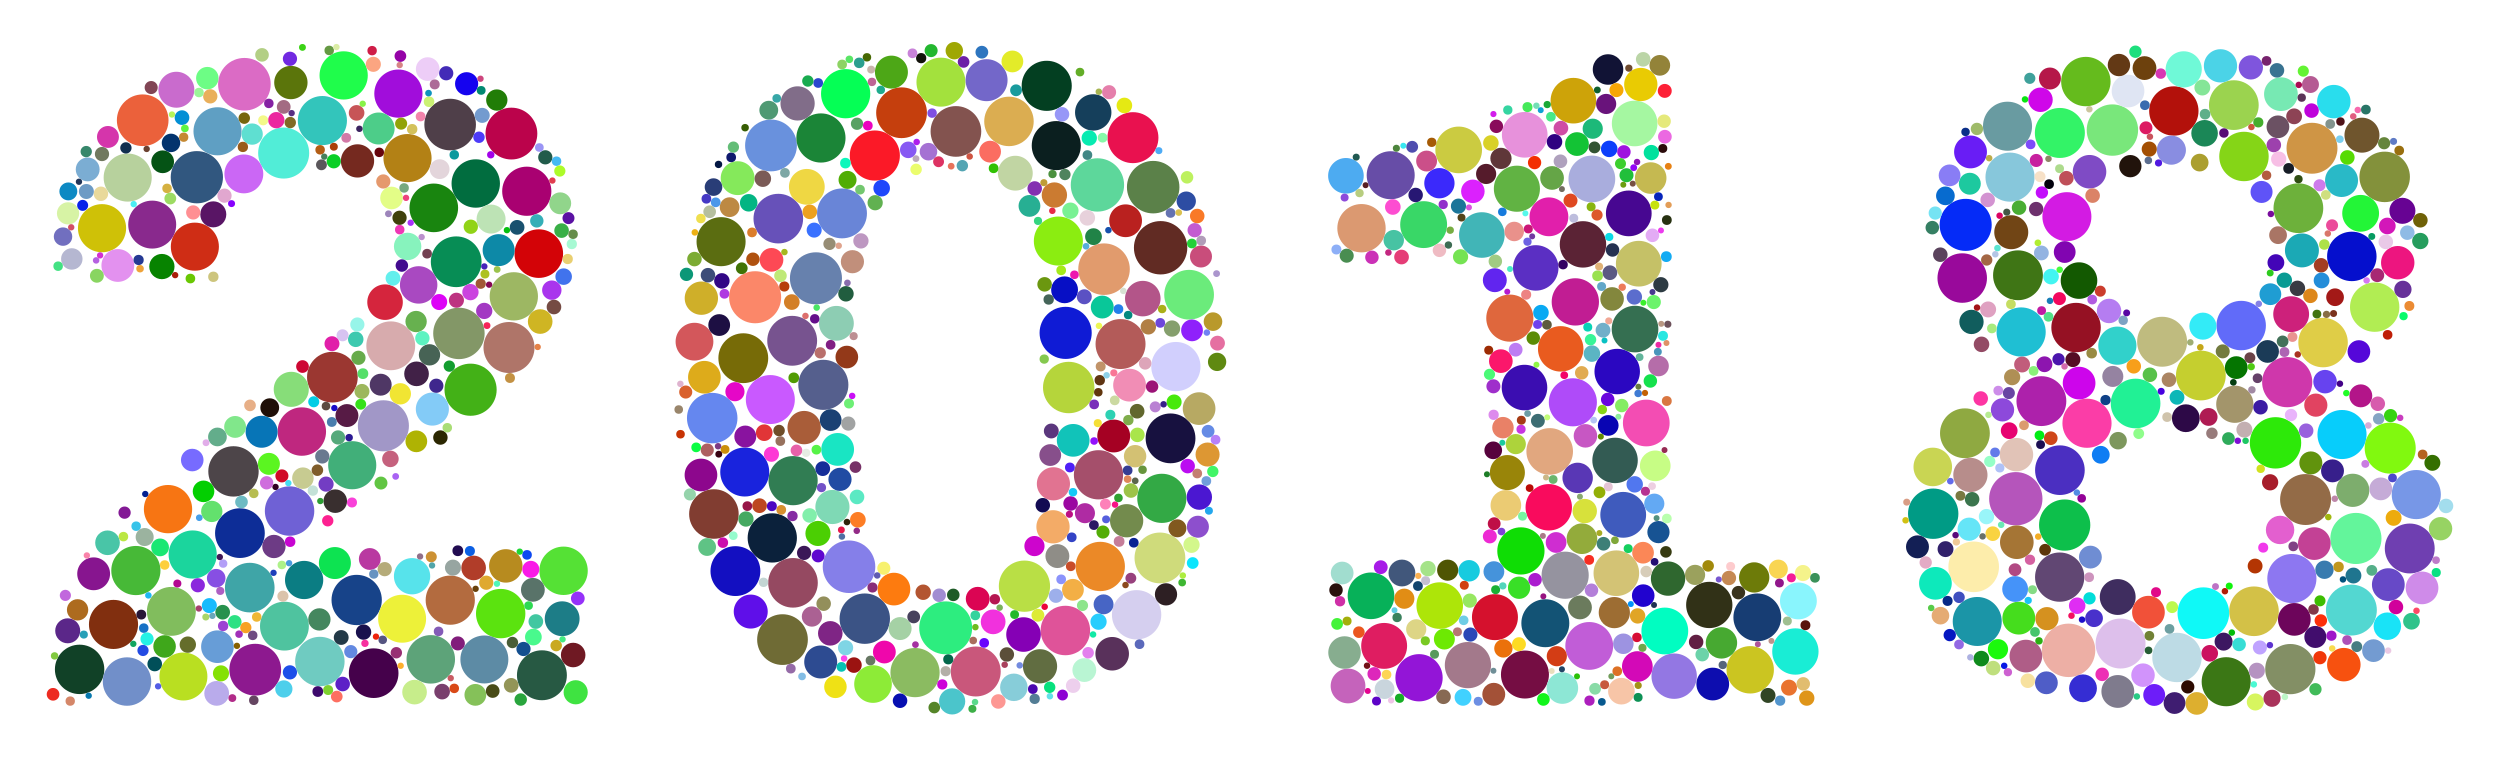 <?xml version="1.0" encoding="utf-8"?>
<svg version="1.1" id="Layer_1" xmlns="http://www.w3.org/2000/svg" xmlns:xlink="http://www.w3.org/1999/xlink" x="0px" y="0px"
	 viewBox="0 0 2656.642 804.154" enable-background="new 0 0 2656.642 804.154" xml:space="preserve">
<g>
	<circle fill="#45014B" cx="397.073" cy="715.362" r="26.381"/>
	<circle fill="#4F3F49" cx="478.346" cy="132.345" r="27.412"/>
	<circle fill="#3FA5A7" cx="265.409" cy="624.422" r="26.365"/>
	<circle fill="#19850F" cx="460.965" cy="220.887" r="25.841"/>
	<circle fill="#078D55" cx="484.771" cy="278.164" r="26.96"/>
	<circle fill="#114127" cx="84.594" cy="711.321" r="26.254"/>
	<circle fill="#D7ABAD" cx="415.232" cy="367.475" r="25.959"/>
	<circle fill="#33C5BB" cx="342.585" cy="128.133" r="26.116"/>
	<circle fill="#174389" cx="379.031" cy="637.578" r="26.735"/>
	<circle fill="#5F9FC3" cx="231.158" cy="139.521" r="25.557"/>
	<circle fill="#BF277F" cx="320.737" cy="458.603" r="25.738"/>
	<circle fill="#4D4549" cx="248.118" cy="500.929" r="26.766"/>
	<circle fill="#AF7569" cx="540.892" cy="369.286" r="27.116"/>
	<circle fill="#51EDD7" cx="301.44" cy="162.642" r="27.12"/>
	<circle fill="#A90171" cx="559.778" cy="203.229" r="26.135"/>
	<circle fill="#1BD59D" cx="204.749" cy="589.251" r="25.595"/>
	<circle fill="#A197C7" cx="407.403" cy="452.49" r="27.143"/>
	<circle fill="#B38115" cx="433.035" cy="168.003" r="25.585"/>
	<circle fill="#B9DF21" cx="194.906" cy="718.889" r="25.489"/>
	<circle fill="#CFC107" cx="108.429" cy="242.502" r="25.594"/>
	<circle fill="#6FCBC1" cx="339.907" cy="702.976" r="26.269"/>
	<circle fill="#5BE30F" cx="532.055" cy="652.051" r="26.245"/>
	<circle fill="#43B117" cx="500.057" cy="414.132" r="27.712"/>
	<circle fill="#4FC39F" cx="302.247" cy="665.369" r="25.959"/>
	<circle fill="#B36B3F" cx="478.469" cy="637.776" r="26.145"/>
	<circle fill="#B7D19D" cx="135.688" cy="188.696" r="25.556"/>
	<circle fill="#0D2D97" cx="254.954" cy="566.53" r="26.42"/>
	<circle fill="#839767" cx="487.674" cy="354.304" r="27.33"/>
	<circle fill="#6F61D5" cx="307.705" cy="543.059" r="26.272"/>
	<circle fill="#275943" cx="575.868" cy="717.573" r="26.53"/>
	<circle fill="#718FC9" cx="134.959" cy="724.248" r="25.741"/>
	<circle fill="#D30307" cx="572.555" cy="269.513" r="25.824"/>
	<circle fill="#BB034B" cx="543.453" cy="141.947" r="27.535"/>
	<circle fill="#EB613B" cx="151.635" cy="127.781" r="27.447"/>
	<circle fill="#55E135" cx="598.871" cy="606.552" r="25.723"/>
	<circle fill="#47B937" cx="144.382" cy="606.283" r="26.133"/>
	<circle fill="#9DB763" cx="546.013" cy="314.91" r="25.662"/>
	<circle fill="#81BD5D" cx="182.095" cy="649.68" r="25.983"/>
	<circle fill="#812F0F" cx="120.617" cy="663.559" r="26.098"/>
	<circle fill="#5D8BA5" cx="514.719" cy="700.791" r="25.486"/>
	<circle fill="#31577F" cx="209.18" cy="188.319" r="27.764"/>
	<circle fill="#9B3731" cx="353.216" cy="400.798" r="26.948"/>
	<circle fill="#EDF139" cx="427.305" cy="657.498" r="25.486"/>
	<circle fill="#8D198F" cx="271.214" cy="711.643" r="27.51"/>
	<circle fill="#41AF79" cx="374.3" cy="494.365" r="25.576"/>
	<circle fill="#016D3F" cx="505.557" cy="195.002" r="25.719"/>
	<circle fill="#1FFD4B" cx="365.195" cy="80.144" r="25.636"/>
	<circle fill="#A10DDB" cx="423.357" cy="99.487" r="25.611"/>
	<circle fill="#5DA379" cx="457.765" cy="700.661" r="25.769"/>
	<circle fill="#DB6BC5" cx="259.703" cy="89.532" r="27.964"/>
	<circle fill="#CF2D15" cx="207.066" cy="262.12" r="25.546"/>
	<circle fill="#89298D" cx="161.74" cy="238.672" r="25.486"/>
	<circle fill="#F77513" cx="178.54" cy="541.02" r="25.662"/>
	<circle fill="#0D89A7" cx="529.89" cy="265.823" r="16.999"/>
	<circle fill="#83CBF7" cx="459.447" cy="434.708" r="17.591"/>
	<circle fill="#5B750B" cx="309.108" cy="87.716" r="17.71"/>
	<circle fill="#A949C1" cx="444.892" cy="302.764" r="19.895"/>
	<circle fill="#0B7D83" cx="323.178" cy="616.337" r="20.324"/>
	<circle fill="#87DD79" cx="309.508" cy="413.74" r="18.636"/>
	<circle fill="#CB67F5" cx="259.125" cy="184.814" r="20.653"/>
	<circle fill="#679DD7" cx="231.064" cy="687.218" r="17.351"/>
	<circle fill="#1D7D87" cx="597.379" cy="657.513" r="18.51"/>
	<circle fill="#D5253D" cx="409.175" cy="321.091" r="18.884"/>
	<circle fill="#75291F" cx="379.903" cy="171.002" r="17.672"/>
	<circle fill="#0DE351" cx="355.865" cy="598.322" r="16.999"/>
	<circle fill="#87158F" cx="99.509" cy="609.751" r="17.445"/>
	<circle fill="#E391EF" cx="125.218" cy="282.113" r="17.429"/>
	<circle fill="#0775B7" cx="278.001" cy="458.821" r="16.999"/>
	<circle fill="#57E3EB" cx="437.869" cy="612.332" r="19.291"/>
	<circle fill="#B78B1F" cx="537.49" cy="601.36" r="17.778"/>
	<circle fill="#4DCD89" cx="402.344" cy="136.556" r="16.999"/>
	<circle fill="#C96BCD" cx="187.411" cy="95.362" r="19.106"/>
	<circle fill="#C7CB91" cx="321.874" cy="508.115" r="11.436"/>
	<circle fill="#6DFD85" cx="220.314" cy="83.045" r="11.956"/>
	<circle fill="#597369" cx="566.252" cy="626.778" r="12.658"/>
	<circle fill="#412147" cx="442.636" cy="397.256" r="13.101"/>
	<circle fill="#776BFF" cx="204.292" cy="488.872" r="11.996"/>
	<circle fill="#6F1923" cx="609.082" cy="696.062" r="13.042"/>
	<circle fill="#CFB523" cx="574.03" cy="341.687" r="13.093"/>
	<circle fill="#49C5A7" cx="114.256" cy="576.791" r="13.096"/>
	<circle fill="#B939A1" cx="392.964" cy="594.009" r="11.617"/>
	<circle fill="#BDE3B5" cx="521.83" cy="232.793" r="15.426"/>
	<circle fill="#5FDFD1" cx="267.934" cy="142.493" r="11.338"/>
	<circle fill="#45875F" cx="339.394" cy="658.231" r="11.868"/>
	<circle fill="#5B2789" cx="71.95" cy="670.325" r="13.284"/>
	<circle fill="#1503EF" cx="495.855" cy="88.988" r="12.312"/>
	<circle fill="#D7F3A5" cx="72.321" cy="226.727" r="11.831"/>
	<circle fill="#87F3BD" cx="433.162" cy="261.865" r="14.568"/>
	<circle fill="#078300" cx="172.026" cy="283.253" r="13.43"/>
	<circle fill="#B13D29" cx="503.312" cy="603.529" r="13.098"/>
	<circle fill="#AD6B1F" cx="82.444" cy="648.05" r="11.338"/>
	<circle fill="#81E78B" cx="249.833" cy="453.669" r="11.636"/>
	<circle fill="#B5B7D1" cx="76.313" cy="275.163" r="11.408"/>
	<circle fill="#217D07" cx="527.927" cy="106.31" r="11.338"/>
	<circle fill="#571B45" cx="368.653" cy="441.598" r="12.206"/>
	<circle fill="#F1E533" cx="425.408" cy="418.48" r="11.338"/>
	<circle fill="#392F2F" cx="356.269" cy="532.559" r="12.522"/>
	<circle fill="#7BADD3" cx="93.173" cy="180.033" r="12.686"/>
	<circle fill="#3FE341" cx="611.749" cy="735.651" r="12.844"/>
	<circle fill="#85C159" cx="505.139" cy="738.398" r="11.591"/>
	<circle fill="#03CF01" cx="216.295" cy="522.15" r="11.483"/>
	<circle fill="#EDCDF7" cx="454.5" cy="73.424" r="12.6"/>
	<circle fill="#E3FD87" cx="416.064" cy="210.39" r="12.043"/>
	<circle fill="#AFB303" cx="442.417" cy="468.973" r="11.557"/>
	<circle fill="#055315" cx="172.851" cy="171.92" r="12.096"/>
	<circle fill="#6D3B85" cx="291.081" cy="580.733" r="12.398"/>
	<circle fill="#D535AB" cx="114.706" cy="145.535" r="11.664"/>
	<circle fill="#3FA71B" cx="174.894" cy="686.963" r="11.989"/>
	<circle fill="#4F3765" cx="404.546" cy="408.795" r="11.662"/>
	<circle fill="#591565" cx="226.639" cy="227.784" r="13.841"/>
	<circle fill="#476355" cx="456.422" cy="377.076" r="11.338"/>
	<circle fill="#B9ABEB" cx="230.262" cy="736.816" r="13.172"/>
	<circle fill="#67B14F" cx="442.17" cy="341.678" r="11.338"/>
	<circle fill="#63E16D" cx="225.052" cy="543.475" r="11.338"/>
	<circle fill="#FF8F93" cx="205.331" cy="225.756" r="7.563"/>
	<circle fill="#0BCF27" cx="354.671" cy="171.379" r="7.563"/>
	<circle fill="#656D2B" cx="199.581" cy="685.023" r="8.699"/>
	<circle fill="#97A5A1" cx="481.357" cy="603.207" r="8.544"/>
	<circle fill="#E9AF5B" cx="223.451" cy="102.377" r="7.592"/>
	<circle fill="#9DB75D" cx="384.654" cy="415.927" r="7.94"/>
	<circle fill="#874FE3" cx="229.728" cy="614.427" r="9.871"/>
	<circle fill="#49F98D" cx="566.796" cy="676.959" r="8.906"/>
	<circle fill="#5BF521" cx="285.745" cy="492.937" r="11.7"/>
	<circle fill="#C7ED8B" cx="440.534" cy="735.495" r="13.094"/>
	<circle fill="#3F278D" cx="463.655" cy="409.908" r="7.563"/>
	<circle fill="#C5617D" cx="414.867" cy="487.641" r="8.792"/>
	<circle fill="#233947" cx="362.577" cy="677.422" r="7.891"/>
	<circle fill="#41C7A1" cx="569.411" cy="660.463" r="7.796"/>
	<circle fill="#67AB4B" cx="380.91" cy="380.206" r="7.563"/>
	<circle fill="#1F0F07" cx="286.642" cy="433.243" r="9.999"/>
	<circle fill="#19516F" cx="549.476" cy="241.605" r="7.84"/>
	<circle fill="#FBA581" cx="396.73" cy="68.347" r="8.032"/>
	<circle fill="#716FBF" cx="66.973" cy="251.436" r="9.804"/>
	<circle fill="#17BBFD" cx="222.455" cy="643.561" r="7.993"/>
	<circle fill="#3DC9AF" cx="378.028" cy="360.568" r="8.237"/>
	<circle fill="#DFA92F" cx="516.737" cy="619.235" r="7.563"/>
	<circle fill="#91D58B" cx="595.318" cy="216.052" r="11.647"/>
	<circle fill="#0D89C3" cx="72.626" cy="203.399" r="9.519"/>
	<circle fill="#793F6D" cx="469.819" cy="734.949" r="8.317"/>
	<circle fill="#9BB39F" cx="153.731" cy="570.675" r="9.594"/>
	<circle fill="#4173ED" cx="598.978" cy="293.96" r="8.794"/>
	<circle fill="#EB279F" cx="293.633" cy="127.712" r="8.672"/>
	<circle fill="#7129E1" cx="308.12" cy="62.463" r="7.563"/>
	<circle fill="#63AD8B" cx="231.058" cy="464.32" r="9.95"/>
	<circle fill="#27914D" cx="236.614" cy="650.568" r="7.806"/>
	<circle fill="#215B4B" cx="579.475" cy="167.173" r="7.573"/>
	<circle fill="#C75557" cx="378.938" cy="119.951" r="8.312"/>
	<circle fill="#DD03F7" cx="466.712" cy="320.97" r="8.523"/>
	<circle fill="#03336D" cx="181.712" cy="151.863" r="9.831"/>
	<circle fill="#939557" cx="543.232" cy="728.269" r="7.814"/>
	<circle fill="#E5996D" cx="407.324" cy="192.84" r="7.563"/>
	<circle fill="#71795F" cx="108.388" cy="163.693" r="7.563"/>
	<circle fill="#038FD5" cx="193.402" cy="124.99" r="7.809"/>
	<circle fill="#134F8F" cx="556.304" cy="689.653" r="7.563"/>
	<circle fill="#97F5E9" cx="379.748" cy="344.862" r="7.563"/>
	<circle fill="#5D21C7" cx="364.121" cy="726.88" r="7.756"/>
	<circle fill="#733DC3" cx="346.495" cy="514.451" r="8.056"/>
	<circle fill="#2B2701" cx="467.996" cy="464.949" r="7.669"/>
	<circle fill="#B5AB79" cx="408.814" cy="604.809" r="7.563"/>
	<circle fill="#432BB7" cx="474.172" cy="77.844" r="7.563"/>
	<circle fill="#A935ED" cx="586.382" cy="308.321" r="10.308"/>
	<circle fill="#CB43DF" cx="499.908" cy="310.43" r="8.68"/>
	<circle fill="#39AF47" cx="596.77" cy="245.052" r="7.765"/>
	<circle fill="#E3D5DB" cx="467.18" cy="179.75" r="10.524"/>
	<circle fill="#1D4FE9" cx="308.096" cy="714.494" r="7.563"/>
	<circle fill="#91D317" cx="500.284" cy="240.935" r="7.607"/>
	<circle fill="#19114D" cx="386.334" cy="671.705" r="8.164"/>
	<circle fill="#E1A7CF" cx="238.58" cy="207.905" r="7.563"/>
	<circle fill="#4DCFEB" cx="301.639" cy="732.124" r="9.167"/>
	<circle fill="#55A97B" cx="359.238" cy="464.847" r="7.563"/>
	<circle fill="#659943" cx="349.837" cy="53.584" r="5.044"/>
	<circle fill="#7DD12F" cx="348.715" cy="733.279" r="5.288"/>
	<circle fill="#FD2191" cx="348.268" cy="553.408" r="6.022"/>
	<circle fill="#0923E9" cx="87.837" cy="218.235" r="5.858"/>
	<circle fill="#89D561" cx="102.954" cy="293.059" r="7.38"/>
	<circle fill="#972F73" cx="421.163" cy="693.638" r="6.059"/>
	<circle fill="#77650D" cx="259.561" cy="125.556" r="6.094"/>
	<circle fill="#EFB735" cx="272.799" cy="655.672" r="5.044"/>
	<circle fill="#D10B27" cx="299.555" cy="505.708" r="6.94"/>
	<circle fill="#A7F9D3" cx="607.631" cy="259.325" r="5.456"/>
	<circle fill="#03CDE5" cx="333.396" cy="426.955" r="5.87"/>
	<circle fill="#3F410B" cx="424.573" cy="231.424" r="7.573"/>
	<circle fill="#B7BD51" cx="269.685" cy="524.312" r="5.044"/>
	<circle fill="#FD6F61" cx="357.874" cy="740.214" r="6.2"/>
	<circle fill="#6DBBC3" cx="256.628" cy="533.42" r="6.733"/>
	<circle fill="#995B19" cx="258.087" cy="156.133" r="5.485"/>
	<circle fill="#55DF69" cx="385.66" cy="397.069" r="5.709"/>
	<circle fill="#654561" cx="269.705" cy="744.162" r="5.044"/>
	<circle fill="#F7A123" cx="261.209" cy="666.929" r="5.998"/>
	<circle fill="#9DDB63" cx="180.973" cy="210.961" r="6.273"/>
	<circle fill="#37C3E9" cx="144.689" cy="559.162" r="5.044"/>
	<circle fill="#DBC3AB" cx="300.642" cy="633.552" r="5.899"/>
	<circle fill="#25F1E5" cx="156.236" cy="678.985" r="6.997"/>
	<circle fill="#291737" cx="150.147" cy="653.112" r="5.226"/>
	<circle fill="#A15735" cx="510.821" cy="301.486" r="5.43"/>
	<circle fill="#77A97F" cx="429.413" cy="199.717" r="5.048"/>
	<circle fill="#D94917" cx="482.733" cy="731.521" r="5.044"/>
	<circle fill="#658D4B" cx="608.983" cy="248.912" r="5.044"/>
	<circle fill="#0B5FE3" cx="499.358" cy="585.53" r="5.331"/>
	<circle fill="#4D3BF9" cx="508.996" cy="145.853" r="6.083"/>
	<circle fill="#8521A3" cx="285.688" cy="109.888" r="5.044"/>
	<circle fill="#EF37B5" cx="424.775" cy="244.04" r="5.044"/>
	<circle fill="#754B43" cx="588.671" cy="326.253" r="7.77"/>
	<circle fill="#734151" cx="453.847" cy="269.58" r="5.133"/>
	<circle fill="#C9A921" cx="591.027" cy="686.016" r="6.115"/>
	<circle fill="#5B11A3" cx="604.101" cy="231.793" r="6.378"/>
	<circle fill="#831995" cx="132.387" cy="544.765" r="6.527"/>
	<circle fill="#A9DD75" cx="475.311" cy="454.551" r="5.044"/>
	<circle fill="#E7AF87" cx="265.676" cy="430.796" r="6.202"/>
	<circle fill="#B35D15" cx="340.179" cy="159.201" r="5.044"/>
	<circle fill="#F3F989" cx="279.65" cy="127.874" r="5.311"/>
	<circle fill="#43E183" cx="61.77" cy="282.855" r="5.044"/>
	<circle fill="#C705D1" cx="308.323" cy="575.663" r="5.574"/>
	<circle fill="#E9D99B" cx="107.258" cy="205.929" r="7.69"/>
	<circle fill="#35E119" cx="383.354" cy="429.581" r="5.776"/>
	<circle fill="#A36B83" cx="301.502" cy="113.604" r="7.33"/>
	<circle fill="#6F4B81" cx="268.536" cy="675.19" r="5.044"/>
	<circle fill="#63EFED" cx="417.625" cy="295.693" r="7.883"/>
	<circle fill="#FDCF3D" cx="174.999" cy="600.398" r="5.044"/>
	<circle fill="#D7C3F1" cx="364.032" cy="356.307" r="6.394"/>
	<circle fill="#D5B141" cx="177.513" cy="200.186" r="5.044"/>
	<circle fill="#37876B" cx="91.628" cy="161.083" r="6.02"/>
	<circle fill="#CD0733" cx="321.459" cy="389.5" r="6.759"/>
	<circle fill="#210B51" cx="486.499" cy="585.249" r="5.728"/>
	<circle fill="#CD9133" cx="458.309" cy="591.736" r="5.843"/>
	<circle fill="#9BF599" cx="211.483" cy="98.321" r="5.044"/>
	<circle fill="#811D7B" cx="486.523" cy="683.722" r="7.474"/>
	<circle fill="#BD3381" cx="485.029" cy="319.054" r="8.019"/>
	<circle fill="#ED2B21" cx="56.387" cy="737.805" r="6.745"/>
	<circle fill="#BBE743" cx="131.174" cy="570.245" r="5.044"/>
	<circle fill="#CDC57D" cx="226.709" cy="294.134" r="5.505"/>
	<circle fill="#495D37" cx="544.548" cy="682.76" r="6.065"/>
	<circle fill="#35AFB7" cx="570.453" cy="234.72" r="7.116"/>
	<circle fill="#E9CF71" cx="603.29" cy="275.24" r="5.439"/>
	<circle fill="#7F5D2B" cx="337.276" cy="499.641" r="6.144"/>
	<circle fill="#91A307" cx="426.271" cy="131.387" r="6.422"/>
	<circle fill="#739BCF" cx="512.401" cy="122.598" r="8.011"/>
	<circle fill="#67050D" cx="403.019" cy="161.906" r="5.044"/>
	<circle fill="#AD6B97" cx="461.952" cy="89.688" r="5.29"/>
	<circle fill="#835BB7" cx="466.046" cy="670.945" r="5.079"/>
	<circle fill="#9503A7" cx="425.481" cy="59.573" r="6.223"/>
	<circle fill="#139D2F" cx="477.465" cy="389.081" r="6.022"/>
	<circle fill="#F941D9" cx="374.048" cy="533.964" r="5.313"/>
	<circle fill="#6389E1" cx="372.771" cy="692.462" r="7.011"/>
	<circle fill="#8B27DD" cx="210.223" cy="621.929" r="7.539"/>
	<circle fill="#430B8F" cx="427.039" cy="282.182" r="6.652"/>
	<circle fill="#29A53D" cx="553.338" cy="743.366" r="6.622"/>
	<circle fill="#1771C5" cx="152.761" cy="667.456" r="5.044"/>
	<circle fill="#45B9F3" cx="591.399" cy="171.298" r="5.044"/>
	<circle fill="#0B999D" cx="482.732" cy="164.504" r="5.044"/>
	<circle fill="#C95B63" cx="478.96" cy="720.648" r="3.365"/>
	<circle fill="#6B4131" cx="155.861" cy="158.301" r="3.365"/>
	<circle fill="#014F59" cx="164.415" cy="705.608" r="7.769"/>
	<circle fill="#B3CF85" cx="278.431" cy="58.307" r="7.242"/>
	<circle fill="#A301E9" cx="521.512" cy="164.47" r="3.909"/>
	<circle fill="#5DF3C1" cx="448.851" cy="359.43" r="7.629"/>
	<circle fill="#F72F9F" cx="387.826" cy="683.675" r="3.899"/>
	<circle fill="#6D9BC5" cx="91.787" cy="203.492" r="7.972"/>
	<circle fill="#C167DD" cx="69.461" cy="632.688" r="5.933"/>
	<circle fill="#69C703" cx="202.331" cy="296.007" r="5.116"/>
	<circle fill="#816925" cx="308.459" cy="130.229" r="6.044"/>
	<circle fill="#ED417D" cx="431.477" cy="210.262" r="3.37"/>
	<circle fill="#592F83" cx="309.912" cy="120.21" r="3.365"/>
	<circle fill="#850753" cx="519.765" cy="302.516" r="3.365"/>
	<circle fill="#19E773" cx="170.106" cy="581.695" r="9.452"/>
	<circle fill="#234BE3" cx="151.96" cy="691.213" r="5.957"/>
	<circle fill="#5B575B" cx="341.59" cy="175.139" r="5.774"/>
	<circle fill="#310023" cx="292.793" cy="517.447" r="3.365"/>
	<circle fill="#D379A7" cx="367.961" cy="146.456" r="5.184"/>
	<circle fill="#F919E7" cx="564.077" cy="604.991" r="9.055"/>
	<circle fill="#CD457D" cx="510.604" cy="83.676" r="3.365"/>
	<circle fill="#B561E1" cx="102.149" cy="276.723" r="3.452"/>
	<circle fill="#3BD315" cx="321.399" cy="50.376" r="3.652"/>
	<circle fill="#497DAD" cx="352.612" cy="448.418" r="5.225"/>
	<circle fill="#E1ADE9" cx="218.94" cy="470.487" r="3.647"/>
	<circle fill="#5DF541" cx="196.468" cy="136.481" r="4.084"/>
	<circle fill="#CBF173" cx="455.914" cy="108.107" r="5.613"/>
	<circle fill="#DBEDA5" cx="357.506" cy="50.043" r="3.402"/>
	<circle fill="#555581" cx="406.688" cy="679.924" r="4.55"/>
	<circle fill="#F983A9" cx="92.287" cy="590.235" r="3.365"/>
	<circle fill="#9D85BB" cx="412.793" cy="227.193" r="3.625"/>
	<circle fill="#0D49F1" cx="560.057" cy="589.645" r="5.112"/>
	<circle fill="#2DD951" cx="561.708" cy="643.545" r="4.604"/>
	<circle fill="#ADC11F" cx="515.344" cy="291.219" r="4.771"/>
	<circle fill="#B12B89" cx="246.878" cy="741.821" r="4.181"/>
	<circle fill="#85E105" cx="234.824" cy="715.565" r="8.563"/>
	<circle fill="#213559" cx="83.923" cy="193.149" r="3.365"/>
	<circle fill="#81C93F" cx="57.999" cy="697.004" r="3.95"/>
	<circle fill="#9D43D3" cx="237.103" cy="665.187" r="5.494"/>
	<circle fill="#A9D569" cx="218.718" cy="655.682" r="3.728"/>
	<circle fill="#AD5FC3" cx="234.062" cy="627.945" r="4.325"/>
	<circle fill="#A91D09" cx="186.128" cy="292.373" r="3.365"/>
	<circle fill="#497F5D" cx="344.566" cy="166.498" r="3.365"/>
	<circle fill="#51A5A9" cx="459.12" cy="600.907" r="3.365"/>
	<circle fill="#D3C15B" cx="438.002" cy="137.29" r="5.527"/>
	<circle fill="#112F4F" cx="133.8" cy="157.171" r="6.026"/>
	<circle fill="#C39143" cx="541.924" cy="401.67" r="5.285"/>
	<circle fill="#916F89" cx="446.393" cy="591.34" r="3.365"/>
	<circle fill="#1D3FBB" cx="290.661" cy="608.732" r="3.365"/>
	<circle fill="#535DE5" cx="168.008" cy="729.33" r="3.365"/>
	<circle fill="#C58933" cx="195.186" cy="145.793" r="4.947"/>
	<circle fill="#032191" cx="154.359" cy="524.963" r="3.365"/>
	<circle fill="#CF1D47" cx="395.431" cy="53.822" r="5.002"/>
	<circle fill="#A963F3" cx="420.462" cy="506.266" r="3.576"/>
	<circle fill="#814555" cx="160.642" cy="93.024" r="6.944"/>
	<circle fill="#45EB81" cx="597.8" cy="679.383" r="3.365"/>
	<circle fill="#5D4B41" cx="346.416" cy="431.568" r="4.564"/>
	<circle fill="#2DE183" cx="249.429" cy="660.848" r="7.258"/>
	<circle fill="#D331D1" cx="106.393" cy="271.388" r="3.365"/>
	<circle fill="#E13D4F" cx="587.005" cy="191.873" r="3.365"/>
	<circle fill="#279FB7" cx="89.071" cy="674.345" r="4.302"/>
	<circle fill="#E58147" cx="571.368" cy="368.724" r="3.365"/>
	<circle fill="#3D096D" cx="337.714" cy="734.876" r="5.706"/>
	<circle fill="#F72559" cx="517.527" cy="346.022" r="3.65"/>
	<circle fill="#45DBF1" cx="306.433" cy="513.381" r="3.365"/>
	<circle fill="#07BF11" cx="538.674" cy="244.58" r="3.365"/>
	<circle fill="#6793C1" cx="397.181" cy="610.022" r="4.941"/>
	<circle fill="#875F00" cx="251.76" cy="686.318" r="3.365"/>
	<circle fill="#A931FB" cx="436.409" cy="236.697" r="3.365"/>
	<circle fill="#D34F65" cx="75.671" cy="241.548" r="3.365"/>
	<circle fill="#B39FF7" cx="237.141" cy="598.917" r="4.468"/>
	<circle fill="#A5416D" cx="211.286" cy="646.645" r="3.365"/>
	<circle fill="#AB3F09" cx="354.743" cy="155.939" r="4.231"/>
	<circle fill="#61C543" cx="404.843" cy="513.321" r="6.895"/>
	<circle fill="#BB91CD" cx="448.074" cy="251.904" r="3.365"/>
	<circle fill="#411957" cx="233.583" cy="591.94" r="3.365"/>
	<circle fill="#69798F" cx="342.478" cy="485.035" r="7.586"/>
	<circle fill="#9531F9" cx="614.013" cy="635.903" r="7.304"/>
	<circle fill="#0D93BD" cx="455.378" cy="98.968" r="3.543"/>
	<circle fill="#4FF7B7" cx="528.107" cy="620.307" r="3.365"/>
	<circle fill="#ED230B" cx="399.547" cy="676.512" r="3.365"/>
	<circle fill="#A339C3" cx="514.563" cy="330.404" r="8.645"/>
	<circle fill="#E11FA9" cx="352.78" cy="365.222" r="7.962"/>
	<circle fill="#2B1993" cx="371.021" cy="465.012" r="3.959"/>
	<circle fill="#CF6DDD" cx="283.312" cy="513.053" r="7.086"/>
	<circle fill="#FDAF2D" cx="425.76" cy="707.502" r="3.365"/>
	<circle fill="#9BC34D" cx="528.321" cy="286.361" r="3.599"/>
	<circle fill="#69A7BB" cx="225.701" cy="654.444" r="3.365"/>
	<circle fill="#ADF189" cx="299.512" cy="600.377" r="4.558"/>
	<circle fill="#B30791" cx="188.459" cy="620.087" r="4.286"/>
	<circle fill="#87F347" cx="385.44" cy="110.253" r="3.365"/>
	<circle fill="#D78385" cx="424.746" cy="69.132" r="3.365"/>
	<circle fill="#8701FD" cx="246.06" cy="216.358" r="3.724"/>
	<circle fill="#0779AF" cx="94.244" cy="739.324" r="3.365"/>
	<circle fill="#3B235F" cx="381.921" cy="136.879" r="3.427"/>
	<circle fill="#253993" cx="147.3" cy="276.248" r="5.419"/>
	<circle fill="#494B17" cx="523.563" cy="734.309" r="7.281"/>
	<circle fill="#A12FB9" cx="254.031" cy="673.895" r="4.004"/>
	<circle fill="#499BDD" cx="307.206" cy="598.488" r="3.365"/>
	<circle fill="#018971" cx="511.324" cy="96.062" r="4.698"/>
	<circle fill="#D58769" cx="74.627" cy="745.01" r="4.979"/>
	<circle fill="#EFA339" cx="148.821" cy="285.543" r="4"/>
	<circle fill="#2D9D33" cx="340.383" cy="532.424" r="3.365"/>
	<circle fill="#479FE9" cx="211.769" cy="550.18" r="3.541"/>
	<circle fill="#F383AB" cx="446.926" cy="123.806" r="5.147"/>
	<circle fill="#1FD733" cx="552.302" cy="586.221" r="3.365"/>
	<circle fill="#4BEDF3" cx="142.057" cy="216.906" r="3.365"/>
	<circle fill="#13A561" cx="141.648" cy="684.192" r="3.365"/>
	<circle fill="#C3E1D7" cx="332.456" cy="521.338" r="5.501"/>
	<circle fill="#4723B9" cx="514.69" cy="283.11" r="3.365"/>
	<circle fill="#9B95F5" cx="573.151" cy="156.749" r="4.619"/>
	<circle fill="#1FB7F3" cx="157.675" cy="632.705" r="3.444"/>
	<circle fill="#ADFB29" cx="594.904" cy="181.737" r="5.967"/>
	<circle fill="#69410B" cx="505.402" cy="625.717" r="3.365"/>
	<circle fill="#B7F55B" cx="182.725" cy="121.698" r="3.365"/>
	<circle fill="#190BC9" cx="355.29" cy="433.606" r="3.365"/>
	<circle fill="#3B5385" cx="918.956" cy="657.43" r="26.784"/>
	<circle fill="#A54F6B" cx="1167.323" cy="504.546" r="26.166"/>
	<circle fill="#0B213B" cx="820.664" cy="571.631" r="26.183"/>
	<circle fill="#C9577B" cx="1036.883" cy="713.57" r="26.547"/>
	<circle fill="#6991DD" cx="819.305" cy="154.566" r="27.524"/>
	<circle fill="#6781AD" cx="867.074" cy="295.762" r="27.66"/>
	<circle fill="#6BEB7B" cx="1263.607" cy="313.184" r="26.422"/>
	<circle fill="#5DD79B" cx="1166.187" cy="196.529" r="28.342"/>
	<circle fill="#8BED11" cx="1124.678" cy="256.163" r="26.068"/>
	<circle fill="#B35B59" cx="1190.748" cy="365.608" r="26.557"/>
	<circle fill="#5B6D11" cx="766.252" cy="256.813" r="26.072"/>
	<circle fill="#EB8927" cx="1169.203" cy="601.963" r="26.212"/>
	<circle fill="#05FF55" cx="898.633" cy="99.58" r="26.153"/>
	<circle fill="#FB8769" cx="802.439" cy="315.871" r="27.662"/>
	<circle fill="#813D31" cx="758.635" cy="546.213" r="26.327"/>
	<circle fill="#6F6B35" cx="831.529" cy="679.675" r="26.949"/>
	<circle fill="#776B07" cx="789.865" cy="380.633" r="26.477"/>
	<circle fill="#D1CFFD" cx="1249.566" cy="389.545" r="26.168"/>
	<circle fill="#6587EF" cx="756.838" cy="444.299" r="26.83"/>
	<circle fill="#C53F0D" cx="958.036" cy="119.805" r="26.979"/>
	<circle fill="#555F8D" cx="874.93" cy="408.962" r="26.624"/>
	<circle fill="#2DED7F" cx="1004.94" cy="667.178" r="28.132"/>
	<circle fill="#317D53" cx="842.785" cy="510.766" r="26.143"/>
	<circle fill="#DF5399" cx="1132.125" cy="670.004" r="26.297"/>
	<circle fill="#857FE9" cx="902.214" cy="602.263" r="27.92"/>
	<circle fill="#DBAD51" cx="1072.182" cy="129.02" r="26.29"/>
	<circle fill="#17113F" cx="1243.874" cy="465.822" r="26.46"/>
	<circle fill="#33A945" cx="1234.64" cy="529.569" r="26.135"/>
	<circle fill="#E9114F" cx="1203.923" cy="146.278" r="27.088"/>
	<circle fill="#B5D53B" cx="1135.675" cy="411.798" r="27.32"/>
	<circle fill="#6985D7" cx="894.759" cy="226.773" r="26.514"/>
	<circle fill="#77538F" cx="841.81" cy="362.141" r="26.495"/>
	<circle fill="#6751B9" cx="827.076" cy="232.321" r="26.369"/>
	<circle fill="#954961" cx="842.684" cy="619.337" r="26.359"/>
	<circle fill="#612B23" cx="1233.327" cy="263.285" r="28.362"/>
	<circle fill="#0F1BD5" cx="1132.415" cy="353.737" r="27.702"/>
	<circle fill="#FB1927" cx="929.632" cy="165.277" r="26.635"/>
	<circle fill="#83534F" cx="1015.818" cy="139.67" r="26.927"/>
	<circle fill="#033F21" cx="1112.292" cy="91.203" r="26.632"/>
	<circle fill="#C959FF" cx="818.596" cy="424.594" r="26.04"/>
	<circle fill="#0B1F1F" cx="1122.465" cy="154.724" r="26.082"/>
	<circle fill="#B9DF45" cx="1088.637" cy="622.908" r="27.23"/>
	<circle fill="#D5CFEF" cx="1207.817" cy="653.32" r="26.226"/>
	<circle fill="#A3E13D" cx="999.925" cy="87.305" r="26.04"/>
	<circle fill="#5B8149" cx="1225.434" cy="198.88" r="27.896"/>
	<circle fill="#8BBB61" cx="972.372" cy="714.737" r="26.156"/>
	<circle fill="#CFDB7B" cx="1232.595" cy="592.893" r="26.988"/>
	<circle fill="#1B8537" cx="872.377" cy="146.63" r="26.138"/>
	<circle fill="#130FC1" cx="781.507" cy="606.877" r="26.5"/>
	<circle fill="#1923DD" cx="791.416" cy="501.585" r="26.04"/>
	<circle fill="#E19B6D" cx="1173.208" cy="286.041" r="27.395"/>
	<circle fill="#85E95B" cx="783.867" cy="189.314" r="17.994"/>
	<circle fill="#5F0FE9" cx="797.775" cy="649.897" r="18.063"/>
	<circle fill="#616D41" cx="1105.197" cy="708.032" r="18.167"/>
	<circle fill="#2D4B91" cx="872.124" cy="703.455" r="17.515"/>
	<circle fill="#C1D5A3" cx="1078.931" cy="184.039" r="18.516"/>
	<circle fill="#B9211F" cx="1196.129" cy="234.593" r="17.412"/>
	<circle fill="#7FD9B5" cx="884.58" cy="538.765" r="18.134"/>
	<circle fill="#FD7B0F" cx="949.969" cy="626.004" r="17.368"/>
	<circle fill="#19E5C3" cx="890.129" cy="477.571" r="17.422"/>
	<circle fill="#7367C9" cx="1048.396" cy="85.212" r="22.305"/>
	<circle fill="#F18DB5" cx="1200.343" cy="409.29" r="17.425"/>
	<circle fill="#F3AB67" cx="1118.98" cy="559.811" r="17.675"/>
	<circle fill="#11C3B9" cx="1140.431" cy="467.932" r="17.384"/>
	<circle fill="#EFD743" cx="857.381" cy="198.54" r="19.013"/>
	<circle fill="#D3575B" cx="737.992" cy="363.075" r="20.072"/>
	<circle fill="#B7A963" cx="1274.232" cy="434.212" r="17.368"/>
	<circle fill="#DDAB1B" cx="748.539" cy="400.886" r="17.368"/>
	<circle fill="#8DEB37" cx="927.726" cy="726.907" r="20.003"/>
	<circle fill="#E17391" cx="1119.427" cy="514.121" r="17.624"/>
	<circle fill="#738B4D" cx="1197.221" cy="553.376" r="17.671"/>
	<circle fill="#8D078D" cx="744.874" cy="504.741" r="17.368"/>
	<circle fill="#CFAF29" cx="745.304" cy="316.867" r="17.709"/>
	<circle fill="#153F5B" cx="1161.731" cy="119.463" r="19.334"/>
	<circle fill="#A95D39" cx="854.538" cy="454.389" r="17.72"/>
	<circle fill="#A50123" cx="1183.493" cy="463.323" r="17.459"/>
	<circle fill="#B35589" cx="1214.397" cy="317.326" r="18.877"/>
	<circle fill="#4DA717" cx="947.276" cy="76.631" r="17.515"/>
	<circle fill="#8500B5" cx="1087.656" cy="674.297" r="18.379"/>
	<circle fill="#59315B" cx="1181.869" cy="694.714" r="17.831"/>
	<circle fill="#816D89" cx="847.564" cy="109.901" r="18.187"/>
	<circle fill="#8DCDB3" cx="888.813" cy="343.569" r="18.496"/>
	<circle fill="#7F2585" cx="882.309" cy="673.03" r="13.045"/>
	<circle fill="#EFE115" cx="887.786" cy="729.873" r="11.975"/>
	<circle fill="#FD4955" cx="819.837" cy="276.143" r="12.61"/>
	<circle fill="#8F21FB" cx="1266.702" cy="351.064" r="11.585"/>
	<circle fill="#070FC5" cx="1131.273" cy="307.965" r="14.274"/>
	<circle fill="#4BCF03" cx="869.234" cy="566.885" r="13.372"/>
	<circle fill="#CB7B31" cx="1120.448" cy="207.258" r="13.48"/>
	<circle fill="#8D4FCD" cx="1272.955" cy="559.738" r="11.715"/>
	<circle fill="#F3AF45" cx="1140.17" cy="626.758" r="11.586"/>
	<circle fill="#8F8D87" cx="1123.639" cy="590.94" r="12.701"/>
	<circle fill="#EF07AB" cx="939.779" cy="692.878" r="12.128"/>
	<circle fill="#FB6D61" cx="1052.12" cy="161.145" r="11.585"/>
	<circle fill="#89139F" cx="791.992" cy="463.883" r="11.666"/>
	<circle fill="#DD9733" cx="1283.231" cy="483.021" r="12.787"/>
	<circle fill="#C94D7B" cx="1276.225" cy="272.562" r="11.72"/>
	<circle fill="#C18F7B" cx="905.838" cy="278.096" r="12.313"/>
	<circle fill="#2D1F23" cx="1239.063" cy="631.59" r="11.833"/>
	<circle fill="#1D0F43" cx="764.269" cy="345.421" r="11.585"/>
	<circle fill="#B9F5D3" cx="1152.257" cy="712.043" r="12.671"/>
	<circle fill="#F131DD" cx="1055.383" cy="660.811" r="13.156"/>
	<circle fill="#E3EB29" cx="1075.821" cy="65.303" r="11.585"/>
	<circle fill="#4B17D1" cx="1274.465" cy="528.255" r="13.505"/>
	<circle fill="#214BA3" cx="892.618" cy="509.388" r="12.323"/>
	<circle fill="#87CDD9" cx="1077.384" cy="730.38" r="14.618"/>
	<circle fill="#09C799" cx="1171.33" cy="326.285" r="12.182"/>
	<circle fill="#4BC5CB" cx="1011.803" cy="745.339" r="13.928"/>
	<circle fill="#DB0553" cx="1038.981" cy="636.312" r="12.692"/>
	<circle fill="#1B4173" cx="882.724" cy="446.368" r="11.585"/>
	<circle fill="#A5D1A5" cx="956.516" cy="667.945" r="12.22"/>
	<circle fill="#874F8B" cx="1116.041" cy="483.563" r="11.585"/>
	<circle fill="#933919" cx="899.881" cy="379.413" r="12.051"/>
	<circle fill="#27AF93" cx="1093.962" cy="218.81" r="11.596"/>
	<circle fill="#B35531" cx="981.031" cy="629.339" r="8.212"/>
	<circle fill="#2D4DA3" cx="1260.583" cy="213.754" r="10.27"/>
	<circle fill="#9DC349" cx="1201.812" cy="521.267" r="7.727"/>
	<circle fill="#AB6193" cx="862.807" cy="655.164" r="10.771"/>
	<circle fill="#5BE9C3" cx="910.702" cy="528.068" r="7.772"/>
	<circle fill="#E56FA1" cx="1293.782" cy="364.662" r="7.9"/>
	<circle fill="#310785" cx="767.089" cy="298.477" r="8.221"/>
	<circle fill="#5B377D" cx="1117.173" cy="458.002" r="7.905"/>
	<circle fill="#CD05CD" cx="1099.271" cy="580.285" r="10.744"/>
	<circle fill="#7B5B57" cx="810.64" cy="189.878" r="8.786"/>
	<circle fill="#AF2BA3" cx="1152.925" cy="545.341" r="10.672"/>
	<circle fill="#D37F27" cx="841.41" cy="320.992" r="8.329"/>
	<circle fill="#7FD5E5" cx="898.553" cy="688.331" r="8.091"/>
	<circle fill="#BD4721" cx="807.135" cy="537.354" r="7.824"/>
	<circle fill="#EDA11F" cx="860.541" cy="225.111" r="7.744"/>
	<circle fill="#51AD05" cx="900.644" cy="191.164" r="9.578"/>
	<circle fill="#8759F3" cx="965.177" cy="159.236" r="8.804"/>
	<circle fill="#3D4D79" cx="752.334" cy="292.423" r="7.727"/>
	<circle fill="#B17F45" cx="1220.302" cy="347.293" r="8.197"/>
	<circle fill="#03B583" cx="795.598" cy="215.506" r="9.318"/>
	<circle fill="#81591F" cx="1251.18" cy="561.421" r="9.562"/>
	<circle fill="#E507C7" cx="780.99" cy="416.245" r="10.187"/>
	<circle fill="#F97927" cx="1272.246" cy="229.559" r="7.732"/>
	<circle fill="#3971FF" cx="865.179" cy="244.531" r="7.987"/>
	<circle fill="#6B970F" cx="1110.053" cy="302.158" r="7.727"/>
	<circle fill="#E7D1DB" cx="1155.456" cy="231.516" r="8.254"/>
	<circle fill="#A9E54B" cx="1208.65" cy="462.114" r="7.727"/>
	<circle fill="#938F5B" cx="875.27" cy="641.495" r="7.727"/>
	<circle fill="#BB0DF1" cx="1262.074" cy="495.297" r="7.727"/>
	<circle fill="#070FB1" cx="956.43" cy="744.636" r="7.727"/>
	<circle fill="#D3F78B" cx="1266.168" cy="578.923" r="8.635"/>
	<circle fill="#5F8911" cx="1293.36" cy="384.567" r="9.738"/>
	<circle fill="#1F47FB" cx="936.91" cy="199.973" r="8.816"/>
	<circle fill="#859F6D" cx="1245.454" cy="349.139" r="8.682"/>
	<circle fill="#9B07A1" cx="1137.672" cy="535.052" r="7.727"/>
	<circle fill="#47E90B" cx="1247.665" cy="427.19" r="7.999"/>
	<circle fill="#7BAB33" cx="737.972" cy="275.323" r="7.727"/>
	<circle fill="#81EFAB" cx="860.332" cy="547.756" r="7.727"/>
	<circle fill="#5FC385" cx="751.413" cy="581.28" r="9.477"/>
	<circle fill="#BD8943" cx="775.341" cy="220.155" r="10.508"/>
	<circle fill="#9B1311" cx="907.465" cy="706.762" r="8.266"/>
	<circle fill="#215D3F" cx="898.963" cy="312.222" r="8.227"/>
	<circle fill="#218347" cx="1162.021" cy="251.481" r="8.93"/>
	<circle fill="#EDCFED" cx="1140.404" cy="728.644" r="7.727"/>
	<circle fill="#FD9793" cx="1060.859" cy="745.42" r="7.727"/>
	<circle fill="#9797F7" cx="1128.556" cy="121.468" r="7.727"/>
	<circle fill="#5B51C3" cx="1152.229" cy="315.379" r="7.954"/>
	<circle fill="#4765C5" cx="1172.715" cy="642.217" r="10.59"/>
	<circle fill="#4F9973" cx="816.939" cy="117.102" r="10.015"/>
	<circle fill="#D78F2F" cx="830.21" cy="541.784" r="5.154"/>
	<circle fill="#CD01D9" cx="1001.335" cy="727.306" r="5.417"/>
	<circle fill="#6D1FA7" cx="1023.959" cy="65.803" r="6.209"/>
	<circle fill="#6F4D29" cx="827.892" cy="457.512" r="6.114"/>
	<circle fill="#5B69BB" cx="1210.942" cy="684.544" r="5.154"/>
	<circle fill="#07C3B5" cx="894.182" cy="708.679" r="5.154"/>
	<circle fill="#A571D3" cx="986.643" cy="161.205" r="9.336"/>
	<circle fill="#5B4F39" cx="1069.946" cy="695.493" r="7.671"/>
	<circle fill="#27CDFD" cx="1167.377" cy="660.673" r="8.623"/>
	<circle fill="#0BE5FD" cx="1267.448" cy="598.301" r="6.237"/>
	<circle fill="#B19DB9" cx="1276.453" cy="255.682" r="5.163"/>
	<circle fill="#152D99" cx="874.282" cy="498.02" r="7.835"/>
	<circle fill="#07EBB1" cx="1157.507" cy="146.648" r="8.178"/>
	<circle fill="#E13537" cx="812.098" cy="459.792" r="8.851"/>
	<circle fill="#719FDB" cx="1281.925" cy="511.152" r="5.154"/>
	<circle fill="#2DD1B3" cx="1179.944" cy="440.803" r="5.339"/>
	<circle fill="#5F07CF" cx="869.379" cy="590.747" r="6.875"/>
	<circle fill="#D9612D" cx="728.694" cy="416.601" r="6.959"/>
	<circle fill="#417305" cx="788.229" cy="285.077" r="6.253"/>
	<circle fill="#7FAD4B" cx="1199.047" cy="446.425" r="5.507"/>
	<circle fill="#23B72F" cx="989.452" cy="53.778" r="6.932"/>
	<circle fill="#C19369" cx="1169.642" cy="389.433" r="5.272"/>
	<circle fill="#677763" cx="925.036" cy="701.895" r="5.154"/>
	<circle fill="#6DEF75" cx="902.219" cy="428.801" r="5.295"/>
	<circle fill="#45A961" cx="792.674" cy="551.543" r="8.128"/>
	<circle fill="#A18DD1" cx="998.012" cy="632.541" r="7.192"/>
	<circle fill="#59A163" cx="910.717" cy="131.504" r="6.522"/>
	<circle fill="#2B47CF" cx="869.47" cy="88.192" r="5.154"/>
	<circle fill="#35D39D" cx="1036.391" cy="653.969" r="5.154"/>
	<circle fill="#EBFD6D" cx="973.495" cy="179.985" r="6.1"/>
	<circle fill="#E761A9" cx="846.367" cy="478.617" r="6.205"/>
	<circle fill="#23D137" cx="1266.535" cy="258.749" r="5.154"/>
	<circle fill="#B781F9" cx="1291.731" cy="467.22" r="5.154"/>
	<circle fill="#13130B" cx="978.888" cy="61.789" r="5.434"/>
	<circle fill="#87F9A9" cx="1171.681" cy="146.329" r="5.154"/>
	<circle fill="#293D77" cx="758.208" cy="198.82" r="9.369"/>
	<circle fill="#8DE58B" cx="1150.333" cy="643.418" r="5.926"/>
	<circle fill="#B3AFA7" cx="1004.926" cy="713.249" r="5.411"/>
	<circle fill="#892D79" cx="927.156" cy="624.314" r="5.371"/>
	<circle fill="#DB7D2B" cx="799.168" cy="246.978" r="5.154"/>
	<circle fill="#73C76F" cx="913.898" cy="201.543" r="5.154"/>
	<circle fill="#97715D" cx="829.214" cy="468.702" r="5.154"/>
	<circle fill="#978D75" cx="881.478" cy="259.155" r="6.538"/>
	<circle fill="#9FA703" cx="1014.092" cy="53.875" r="9.272"/>
	<circle fill="#0B9777" cx="729.498" cy="291.544" r="7.077"/>
	<circle fill="#418785" cx="1155.54" cy="164.77" r="5.154"/>
	<circle fill="#B73F0B" cx="833.459" cy="304.431" r="5.4"/>
	<circle fill="#C37F71" cx="1272.279" cy="503.157" r="5.154"/>
	<circle fill="#B981D3" cx="1227.616" cy="432.349" r="5.846"/>
	<circle fill="#6573B1" cx="1243.902" cy="226.289" r="5.154"/>
	<circle fill="#130B53" cx="1108.125" cy="536.874" r="7.701"/>
	<circle fill="#956BA7" cx="840.376" cy="710.535" r="5.154"/>
	<circle fill="#832FB1" cx="1099.542" cy="200.284" r="7.726"/>
	<circle fill="#C983D9" cx="969.637" cy="56.638" r="5.154"/>
	<circle fill="#47415D" cx="970.945" cy="655.565" r="6.792"/>
	<circle fill="#2B1763" cx="1162.452" cy="557.996" r="5.167"/>
	<circle fill="#558529" cx="992.803" cy="751.906" r="6.174"/>
	<circle fill="#DD3363" cx="997.377" cy="171.866" r="5.794"/>
	<circle fill="#AF39E1" cx="769.828" cy="312.209" r="5.154"/>
	<circle fill="#31C103" cx="1055.843" cy="178.825" r="5.154"/>
	<circle fill="#8B93FB" cx="1127.651" cy="615.645" r="5.154"/>
	<circle fill="#971547" cx="794.167" cy="537.832" r="5.154"/>
	<circle fill="#199B9D" cx="1079.717" cy="95.943" r="6.286"/>
	<circle fill="#B9992B" cx="1288.986" cy="341.783" r="9.888"/>
	<circle fill="#E37FED" cx="1156.287" cy="693.676" r="6.133"/>
	<circle fill="#D3C173" cx="1206.224" cy="484.781" r="11.921"/>
	<circle fill="#AD5F61" cx="751.592" cy="478.222" r="6.968"/>
	<circle fill="#1F5B27" cx="1013.008" cy="632.153" r="6.668"/>
	<circle fill="#811F83" cx="882.679" cy="366.41" r="5.154"/>
	<circle fill="#FD39D5" cx="819.795" cy="482.72" r="8.037"/>
	<circle fill="#519B03" cx="843.499" cy="401.505" r="5.679"/>
	<circle fill="#C35BD1" cx="1269.516" cy="244.64" r="7.595"/>
	<circle fill="#0F196D" cx="776.995" cy="167.21" r="5.154"/>
	<circle fill="#6903FD" cx="1045.865" cy="683.167" r="5.154"/>
	<circle fill="#9B1377" cx="1224.302" cy="410.797" r="6.582"/>
	<circle fill="#41F567" cx="1288.795" cy="500.997" r="6.03"/>
	<circle fill="#A5EB19" cx="1127.679" cy="287.24" r="5.154"/>
	<circle fill="#6D47DB" cx="1232.989" cy="343.135" r="5.154"/>
	<circle fill="#792FB9" cx="1162.749" cy="429.73" r="5.154"/>
	<circle fill="#C94D29" cx="1137.837" cy="601.766" r="5.154"/>
	<circle fill="#EB03BF" cx="922.219" cy="133.515" r="5.154"/>
	<circle fill="#7DA7A5" cx="834.107" cy="183.7" r="5.154"/>
	<circle fill="#61672D" cx="1208.398" cy="436.986" r="7.78"/>
	<circle fill="#DDA5B9" cx="1216.903" cy="386.113" r="6.675"/>
	<circle fill="#3343C5" cx="1138.893" cy="570.974" r="5.154"/>
	<circle fill="#537D95" cx="1099.518" cy="742.663" r="5.459"/>
	<circle fill="#092393" cx="1204.813" cy="576.729" r="5.154"/>
	<circle fill="#0BFD43" cx="739.803" cy="475.399" r="5.154"/>
	<circle fill="#B51751" cx="1057.178" cy="636.807" r="5.511"/>
	<circle fill="#773167" cx="909.096" cy="496.364" r="6.186"/>
	<circle fill="#456559" cx="1114.39" cy="318.261" r="5.502"/>
	<circle fill="#353D93" cx="1198.298" cy="499.905" r="5.154"/>
	<circle fill="#53AD07" cx="1172.095" cy="565.37" r="6.973"/>
	<circle fill="#C57D99" cx="1189.249" cy="575.349" r="5.704"/>
	<circle fill="#63BD77" cx="779.368" cy="156.328" r="5.984"/>
	<circle fill="#4B97E9" cx="760.548" cy="215.009" r="5.154"/>
	<circle fill="#FD7D25" cx="911.626" cy="552.372" r="8.334"/>
	<circle fill="#57F347" cx="867.555" cy="477.872" r="5.154"/>
	<circle fill="#CBD9A1" cx="1184.575" cy="425.451" r="5.154"/>
	<circle fill="#4B07AF" cx="1097.526" cy="732.238" r="5.154"/>
	<circle fill="#257FEB" cx="1188.526" cy="328.476" r="5.154"/>
	<circle fill="#B96F6B" cx="871.664" cy="374.958" r="5.994"/>
	<circle fill="#DFB3CF" cx="722.987" cy="407.911" r="3.438"/>
	<circle fill="#1751AD" cx="1177.838" cy="244.6" r="3.438"/>
	<circle fill="#05897F" cx="1198.852" cy="334.803" r="4.513"/>
	<circle fill="#BD0F83" cx="1136.398" cy="546.505" r="3.797"/>
	<circle fill="#E7735B" cx="1010.772" cy="176.609" r="3.568"/>
	<circle fill="#4B913F" cx="1118.473" cy="184.956" r="4.412"/>
	<circle fill="#AF1FEB" cx="974.111" cy="150.867" r="3.438"/>
	<circle fill="#852BA3" cx="842.145" cy="548.368" r="5.482"/>
	<circle fill="#C73303" cx="723.152" cy="461.429" r="4.569"/>
	<circle fill="#97417D" cx="1201.703" cy="614.432" r="5.778"/>
	<circle fill="#4F835D" cx="1131.668" cy="185.47" r="6.013"/>
	<circle fill="#658BE5" cx="1283.782" cy="458.285" r="6.805"/>
	<circle fill="#B5BF9F" cx="754.125" cy="225.016" r="6.737"/>
	<circle fill="#79F193" cx="1137.47" cy="223.873" r="8.663"/>
	<circle fill="#ED17AF" cx="1141.774" cy="291.992" r="4.597"/>
	<circle fill="#CB0DAD" cx="768.165" cy="576.66" r="5.578"/>
	<circle fill="#AF510F" cx="800.097" cy="275.462" r="7.142"/>
	<circle fill="#07E17D" cx="1115.455" cy="730.358" r="6.054"/>
	<circle fill="#13C9F7" cx="1140.203" cy="523.062" r="4.527"/>
	<circle fill="#031743" cx="763.541" cy="174.719" r="3.936"/>
	<circle fill="#DDEB37" cx="1102.959" cy="653.814" r="6.832"/>
	<circle fill="#9DAFEB" cx="1122.078" cy="633.077" r="7.578"/>
	<circle fill="#35D581" cx="1103.042" cy="234.768" r="4.359"/>
	<circle fill="#A9415D" cx="1067.631" cy="706.358" r="3.438"/>
	<circle fill="#61B151" cx="929.988" cy="215.416" r="8.107"/>
	<circle fill="#4F1FF7" cx="1136.916" cy="496.764" r="5.221"/>
	<circle fill="#FD81B9" cx="1174.681" cy="535.679" r="5.824"/>
	<circle fill="#95FBCD" cx="779.22" cy="569.29" r="4.598"/>
	<circle fill="#7351C7" cx="872.933" cy="518.147" r="4.896"/>
	<circle fill="#79B15B" cx="1062.292" cy="645.724" r="3.438"/>
	<circle fill="#23B929" cx="1078.162" cy="653.079" r="4.708"/>
	<circle fill="#476903" cx="921.263" cy="60.906" r="4.506"/>
	<circle fill="#CB8F0B" cx="770.468" cy="477.567" r="4.709"/>
	<circle fill="#0DF7BB" cx="898.381" cy="173.357" r="5.644"/>
	<circle fill="#53A5B3" cx="1022.642" cy="176.061" r="6.078"/>
	<circle fill="#F7F16F" cx="939.19" cy="603.842" r="6.968"/>
	<circle fill="#63E1E9" cx="1115.679" cy="739.847" r="3.438"/>
	<circle fill="#E5EDE3" cx="856.654" cy="481.219" r="4.406"/>
	<circle fill="#BD8F93" cx="907.14" cy="357.173" r="4.328"/>
	<circle fill="#BDABBB" cx="973.363" cy="168.556" r="3.6"/>
	<circle fill="#23A7ED" cx="1284.672" cy="542.752" r="4.225"/>
	<circle fill="#375D03" cx="791.772" cy="135.695" r="3.998"/>
	<circle fill="#390313" cx="763.821" cy="482.641" r="3.653"/>
	<circle fill="#1FAB8D" cx="935.952" cy="95.528" r="4.516"/>
	<circle fill="#4B07C1" cx="820.227" cy="537.894" r="5.279"/>
	<circle fill="#4DABF5" cx="1231.482" cy="160.11" r="3.747"/>
	<circle fill="#57ADDB" cx="1154.103" cy="261.724" r="3.529"/>
	<circle fill="#BD97C1" cx="914.867" cy="255.994" r="8.132"/>
	<circle fill="#37A7A7" cx="825.41" cy="104.523" r="4.61"/>
	<circle fill="#F71387" cx="1184.891" cy="536.244" r="3.438"/>
	<circle fill="#EFDF4F" cx="744.785" cy="232.213" r="5.055"/>
	<circle fill="#A531A1" cx="972.812" cy="685.035" r="3.55"/>
	<circle fill="#8DD363" cx="894.895" cy="68.505" r="5.146"/>
	<circle fill="#DFA38D" cx="891.25" cy="261.159" r="3.438"/>
	<circle fill="#650F8B" cx="865.786" cy="338.793" r="5.021"/>
	<circle fill="#BF9D37" cx="1109.257" cy="194.123" r="3.776"/>
	<circle fill="#8B491F" cx="1196.034" cy="621.698" r="3.438"/>
	<circle fill="#3FB733" cx="1256.248" cy="619.072" r="4.084"/>
	<circle fill="#2D75BF" cx="1043.375" cy="55.458" r="6.778"/>
	<circle fill="#3DAF47" cx="1033.32" cy="753.235" r="4.267"/>
	<circle fill="#C3D5D3" cx="811.351" cy="618.819" r="4.977"/>
	<circle fill="#A7B551" cx="1167.666" cy="97.478" r="3.438"/>
	<circle fill="#DF8759" cx="1198.267" cy="509.15" r="4.091"/>
	<circle fill="#2FA131" cx="1188.525" cy="529.127" r="4.553"/>
	<circle fill="#4539C5" cx="750.657" cy="211.226" r="5.154"/>
	<circle fill="#CF5341" cx="1030.434" cy="166.285" r="3.438"/>
	<circle fill="#5F3513" cx="1168.667" cy="404.032" r="5.514"/>
	<circle fill="#99856B" cx="721.25" cy="435.179" r="4.564"/>
	<circle fill="#D7E1D3" cx="1193.642" cy="309.131" r="3.438"/>
	<circle fill="#F97797" cx="1183.606" cy="396.238" r="3.8"/>
	<circle fill="#896DAD" cx="900.501" cy="300.589" r="3.508"/>
	<circle fill="#63AD27" cx="1147.631" cy="76.62" r="4.616"/>
	<circle fill="#A1A3A3" cx="901.487" cy="450.119" r="7.55"/>
	<circle fill="#EDB115" cx="738.384" cy="246.957" r="3.487"/>
	<circle fill="#03674B" cx="1007.69" cy="700.642" r="5.38"/>
	<circle fill="#83BDE5" cx="852.301" cy="718.837" r="4.077"/>
	<circle fill="#EDF755" cx="1167.818" cy="346.272" r="3.438"/>
	<circle fill="#8D03D3" cx="1129.096" cy="738.586" r="5.774"/>
	<circle fill="#EB0339" cx="1110.131" cy="644.784" r="3.438"/>
	<circle fill="#5B654D" cx="1206.336" cy="510.932" r="3.554"/>
	<circle fill="#E7194B" cx="894.084" cy="563.107" r="3.653"/>
	<circle fill="#49E563" cx="867.849" cy="326.85" r="3.438"/>
	<circle fill="#59E565" cx="902.587" cy="63.037" r="4.019"/>
	<circle fill="#555FDD" cx="1175.389" cy="551.898" r="4.211"/>
	<circle fill="#5BD98B" cx="1036.127" cy="746.06" r="3.438"/>
	<circle fill="#2B9F8F" cx="913.044" cy="66.791" r="5.603"/>
	<circle fill="#67953D" cx="1214.143" cy="499.189" r="4.519"/>
	<circle fill="#ADED3F" cx="1256.916" cy="611.58" r="3.438"/>
	<circle fill="#738BDF" cx="1083.615" cy="707.055" r="3.438"/>
	<circle fill="#AB95CD" cx="1292.803" cy="290.754" r="3.61"/>
	<circle fill="#19AB4F" cx="858.465" cy="86.102" r="6.048"/>
	<circle fill="#A96D5D" cx="1034.187" cy="680.635" r="4.062"/>
	<circle fill="#7F4FE3" cx="990.491" cy="120.214" r="5.01"/>
	<circle fill="#85C94F" cx="1109.655" cy="381.571" r="4.943"/>
	<circle fill="#372189" cx="1236.491" cy="429.627" r="3.438"/>
	<circle fill="#DD6F6D" cx="855.931" cy="335.748" r="3.438"/>
	<circle fill="#ABAF19" cx="1234.965" cy="328.408" r="4.487"/>
	<circle fill="#A5B71F" cx="833.583" cy="267.862" r="3.438"/>
	<circle fill="#8DD1E9" cx="1175.932" cy="398.802" r="3.438"/>
	<circle fill="#61350D" cx="1167.131" cy="416.834" r="4.537"/>
	<circle fill="#C9B5AD" cx="925.729" cy="73.94" r="4.2"/>
	<circle fill="#E72B47" cx="1118.265" cy="224.034" r="3.438"/>
	<circle fill="#7D3B83" cx="763.053" cy="474.19" r="3.438"/>
	<circle fill="#5F5BB1" cx="932.173" cy="611.526" r="3.438"/>
	<circle fill="#F5DF37" cx="1166.563" cy="449.637" r="4.311"/>
	<circle fill="#6DBB1D" cx="1036.501" cy="666.468" r="3.438"/>
	<circle fill="#FB45EB" cx="896.985" cy="699.753" r="3.438"/>
	<circle fill="#932B87" cx="910.443" cy="564.084" r="3.438"/>
	<circle fill="#BFE977" cx="829.364" cy="293.059" r="6.687"/>
	<circle fill="#BF6395" cx="926.594" cy="87.031" r="4.496"/>
	<circle fill="#312309" cx="900.043" cy="554.76" r="3.492"/>
	<circle fill="#516FA3" cx="894.66" cy="570.174" r="3.438"/>
	<circle fill="#E5E913" cx="1194.829" cy="112.071" r="8.307"/>
	<circle fill="#E57FAB" cx="1178.578" cy="97.959" r="7.485"/>
	<circle fill="#9311FB" cx="1162.659" cy="468.651" r="4.046"/>
	<circle fill="#C90FF5" cx="905.558" cy="420.733" r="3.438"/>
	<circle fill="#11E9A5" cx="1161.557" cy="674.232" r="3.438"/>
	<circle fill="#95D3AB" cx="733.121" cy="525.431" r="6.426"/>
	<circle fill="#DBC14F" cx="1252.589" cy="225.865" r="3.543"/>
	<circle fill="#3B1757" cx="854.485" cy="587.535" r="7.561"/>
	<circle fill="#7181F3" cx="1282.478" cy="353.412" r="3.438"/>
	<circle fill="#BDF15F" cx="1261.409" cy="188.434" r="6.657"/>
	<circle fill="#79E77B" cx="2244.764" cy="138.226" r="27.309"/>
	<circle fill="#87C7DB" cx="2135.957" cy="188.231" r="26.085"/>
	<circle fill="#052BF7" cx="2088.826" cy="238.966" r="27.671"/>
	<circle fill="#050FCD" cx="2499.177" cy="272.471" r="26.285"/>
	<circle fill="#BFBB7F" cx="2297.582" cy="363.159" r="26.55"/>
	<circle fill="#B555BB" cx="2142.104" cy="529.991" r="28.335"/>
	<circle fill="#BDDBE5" cx="2313.365" cy="698.673" r="26.237"/>
	<circle fill="#D3C147" cx="2395.203" cy="649.573" r="26.37"/>
	<circle fill="#3F7515" cx="2144.43" cy="292.522" r="26.483"/>
	<circle fill="#3B7715" cx="2365.678" cy="724.439" r="26.074"/>
	<circle fill="#936B47" cx="2450.03" cy="530.833" r="27.069"/>
	<circle fill="#6DB13B" cx="2442.39" cy="221.247" r="26.437"/>
	<circle fill="#7797E7" cx="2567.676" cy="525.561" r="26.099"/>
	<circle fill="#9BD34F" cx="2373.798" cy="111.702" r="26.422"/>
	<circle fill="#4B2FC1" cx="2188.971" cy="499.642" r="26.379"/>
	<circle fill="#009B85" cx="2054.336" cy="545.9" r="26.763"/>
	<circle fill="#951123" cx="2206.131" cy="348.068" r="26.26"/>
	<circle fill="#B3110B" cx="2310.045" cy="117.945" r="26.225"/>
	<circle fill="#83913B" cx="2534.087" cy="187.968" r="26.83"/>
	<circle fill="#EDAFA5" cx="2198.173" cy="691.087" r="28.397"/>
	<circle fill="#CF37AB" cx="2430.522" cy="406.105" r="26.657"/>
	<circle fill="#FDEDAB" cx="2097.355" cy="602.339" r="26.903"/>
	<circle fill="#DDBFEB" cx="2253.411" cy="683.854" r="26.566"/>
	<circle fill="#07CDFB" cx="2488.749" cy="461.747" r="26.085"/>
	<circle fill="#699BA1" cx="2133.303" cy="134.134" r="26.07"/>
	<circle fill="#8FA941" cx="2088.039" cy="460.423" r="26.467"/>
	<circle fill="#85D517" cx="2384.569" cy="166.277" r="26.268"/>
	<circle fill="#C5CF2F" cx="2338.738" cy="399.041" r="26.457"/>
	<circle fill="#616BF9" cx="2381.593" cy="345.951" r="26.28"/>
	<circle fill="#AD21AB" cx="2169.293" cy="426.257" r="26.492"/>
	<circle fill="#DFCD47" cx="2468.628" cy="364.023" r="26.298"/>
	<circle fill="#65BB1D" cx="2216.548" cy="86.672" r="26.251"/>
	<circle fill="#614773" cx="2188.737" cy="613.285" r="26.18"/>
	<circle fill="#53D7D1" cx="2498.719" cy="648.304" r="27.054"/>
	<circle fill="#6F3FB1" cx="2560.727" cy="582.855" r="26.507"/>
	<circle fill="#21F195" cx="2269.388" cy="428.769" r="26.389"/>
	<circle fill="#B1ED53" cx="2523.477" cy="326.408" r="26.232"/>
	<circle fill="#CF9545" cx="2456.855" cy="157.54" r="27.065"/>
	<circle fill="#D31BE3" cx="2196.404" cy="230.249" r="26.048"/>
	<circle fill="#63F59B" cx="2503.526" cy="572.208" r="27.172"/>
	<circle fill="#1FBFD3" cx="2147.769" cy="352.787" r="26.132"/>
	<circle fill="#99099B" cx="2085.17" cy="295.474" r="26.308"/>
	<circle fill="#8D77F1" cx="2435.474" cy="614.781" r="26.114"/>
	<circle fill="#1B95A7" cx="2101.128" cy="660.419" r="26.044"/>
	<circle fill="#33F367" cx="2188.921" cy="141.286" r="26.579"/>
	<circle fill="#838F65" cx="2433.836" cy="711.033" r="26.699"/>
	<circle fill="#FB3DA7" cx="2217.757" cy="449.773" r="26.112"/>
	<circle fill="#0DBF4B" cx="2194.045" cy="557.972" r="27.235"/>
	<circle fill="#0FF9F7" cx="2341.416" cy="651.6" r="27.455"/>
	<circle fill="#2DE909" cx="2418.08" cy="470.601" r="27.305"/>
	<circle fill="#81F90F" cx="2539.964" cy="476.192" r="27.128"/>
	<circle fill="#C34195" cx="2459.319" cy="577.652" r="17.368"/>
	<circle fill="#23F537" cx="2508.544" cy="226.684" r="19.552"/>
	<circle fill="#3F2D5F" cx="2250.39" cy="634.424" r="19.052"/>
	<circle fill="#A3956B" cx="2374.841" cy="429.574" r="19.78"/>
	<circle fill="#CF8BE9" cx="2573.796" cy="624.738" r="17.368"/>
	<circle fill="#7F7B8D" cx="2250.515" cy="734.779" r="17.439"/>
	<circle fill="#7DAD6D" cx="2500.147" cy="521.048" r="17.645"/>
	<circle fill="#77E9B3" cx="2423.841" cy="100.058" r="17.92"/>
	<circle fill="#ED157F" cx="2547.967" cy="279.153" r="17.739"/>
	<circle fill="#A57535" cx="2143.178" cy="576.18" r="17.866"/>
	<circle fill="#6F552D" cx="2509.947" cy="143.646" r="18.59"/>
	<circle fill="#135901" cx="2209.274" cy="298.164" r="19.431"/>
	<circle fill="#6FF9D7" cx="2320.529" cy="73.718" r="19.227"/>
	<circle fill="#31D1CB" cx="2250.018" cy="367.334" r="20.285"/>
	<circle fill="#0DE9BB" cx="2056.703" cy="619.87" r="17.368"/>
	<circle fill="#691DF5" cx="2093.989" cy="161.467" r="17.448"/>
	<circle fill="#F7510F" cx="2490.686" cy="706.305" r="17.791"/>
	<circle fill="#45DD1D" cx="2145.292" cy="656.853" r="17.454"/>
	<circle fill="#29B9C7" cx="2488.25" cy="191.818" r="17.522"/>
	<circle fill="#B78D8B" cx="2093.847" cy="504.715" r="18.184"/>
	<circle fill="#CD217B" cx="2434.71" cy="333.837" r="19.039"/>
	<circle fill="#6749C7" cx="2537.96" cy="621.249" r="17.41"/>
	<circle fill="#E1C3B7" cx="2142.824" cy="483.14" r="17.752"/>
	<circle fill="#F15139" cx="2283.056" cy="650.53" r="17.368"/>
	<circle fill="#AF5D87" cx="2152.815" cy="697.181" r="17.368"/>
	<circle fill="#29DDED" cx="2480.043" cy="107.984" r="17.78"/>
	<circle fill="#6D055B" cx="2438.085" cy="658.186" r="17.368"/>
	<circle fill="#CD05EB" cx="2209.375" cy="407.108" r="17.368"/>
	<circle fill="#714515" cx="2137.277" cy="246.777" r="18.063"/>
	<circle fill="#C9D553" cx="2053.881" cy="496.191" r="20.485"/>
	<circle fill="#4BD3E7" cx="2359.616" cy="69.953" r="17.669"/>
	<circle fill="#DFE5F3" cx="2261.369" cy="96.75" r="17.368"/>
	<circle fill="#1BA9B5" cx="2446.152" cy="266.108" r="18.046"/>
	<circle fill="#7F4BC5" cx="2220.454" cy="182.49" r="17.821"/>
	<circle fill="#1B3B57" cx="2409.652" cy="373.468" r="12.083"/>
	<circle fill="#1F9DD3" cx="2412.62" cy="312.628" r="11.585"/>
	<circle fill="#6D410D" cx="2278.86" cy="72.351" r="12.652"/>
	<circle fill="#7F55DD" cx="2391.894" cy="71.615" r="12.908"/>
	<circle fill="#898DE1" cx="2307.423" cy="159.561" r="15.473"/>
	<circle fill="#1DC99F" cx="2093.227" cy="195.242" r="11.655"/>
	<circle fill="#897DF5" cx="2071.749" cy="186.367" r="11.585"/>
	<circle fill="#B31589" cx="2508.712" cy="420.645" r="12.203"/>
	<circle fill="#97D363" cx="2593.495" cy="561.833" r="12.425"/>
	<circle fill="#65E5F7" cx="2092.535" cy="562.352" r="12.33"/>
	<circle fill="#5F53F7" cx="2403.252" cy="203.976" r="11.724"/>
	<circle fill="#D5911F" cx="2175.218" cy="657.429" r="12.343"/>
	<circle fill="#CF07E9" cx="2168.336" cy="106.025" r="13.016"/>
	<circle fill="#6743EF" cx="2470.725" cy="405.571" r="12.513"/>
	<circle fill="#4F5DC7" cx="2174.61" cy="725.577" r="12.122"/>
	<circle fill="#21130B" cx="2263.816" cy="176.569" r="11.855"/>
	<circle fill="#8D49DB" cx="2127.977" cy="435.525" r="12.382"/>
	<circle fill="#6F8DD3" cx="2221.364" cy="592.012" r="12.145"/>
	<circle fill="#670393" cx="2552.927" cy="224.025" r="13.852"/>
	<circle fill="#739BD1" cx="2522.218" cy="691.409" r="12.084"/>
	<circle fill="#C5ABD7" cx="2529.933" cy="519.518" r="12.124"/>
	<circle fill="#6D1DF9" cx="2289.172" cy="738.5" r="11.651"/>
	<circle fill="#D193FB" cx="2277.293" cy="717.462" r="12.509"/>
	<circle fill="#115D5D" cx="2095.008" cy="342.101" r="12.918"/>
	<circle fill="#6B5163" cx="2420.649" cy="134.754" r="12.088"/>
	<circle fill="#B57DF1" cx="2241.206" cy="330.447" r="12.993"/>
	<circle fill="#61930D" cx="2455.627" cy="491.93" r="12.235"/>
	<circle fill="#1B8757" cx="2342.717" cy="141.623" r="14.125"/>
	<circle fill="#DDAF2F" cx="2334.4" cy="747.498" r="12.053"/>
	<circle fill="#B51749" cx="2178.368" cy="83.442" r="11.694"/>
	<circle fill="#8105B1" cx="2194.075" cy="267.809" r="11.585"/>
	<circle fill="#410D6D" cx="2460.423" cy="676.843" r="11.737"/>
	<circle fill="#352DD3" cx="2213.53" cy="731.43" r="14.77"/>
	<circle fill="#3F1D71" cx="2310.766" cy="747.081" r="11.585"/>
	<circle fill="#057501" cx="2376.381" cy="390.645" r="12.111"/>
	<circle fill="#131F55" cx="2037.618" cy="581.102" r="12.206"/>
	<circle fill="#4593F9" cx="2141.399" cy="625.911" r="13.732"/>
	<circle fill="#33EBF7" cx="2340.919" cy="346.595" r="14.399"/>
	<circle fill="#E35FCF" cx="2422.945" cy="563.162" r="15.106"/>
	<circle fill="#5507D9" cx="2506.707" cy="373.577" r="12.07"/>
	<circle fill="#19E3F7" cx="2536.941" cy="665.433" r="14.616"/>
	<circle fill="#2D0947" cx="2322.79" cy="444.421" r="14.77"/>
	<circle fill="#93B3E1" cx="2169.284" cy="268.805" r="7.871"/>
	<circle fill="#397391" cx="2419.628" cy="74.753" r="7.733"/>
	<circle fill="#BF03DB" cx="2456.39" cy="117.528" r="7.727"/>
	<circle fill="#57C149" cx="2284.624" cy="398.244" r="7.727"/>
	<circle fill="#8D4355" cx="2437.861" cy="123.616" r="8.414"/>
	<circle fill="#EDAB0D" cx="2543.584" cy="550.319" r="8.447"/>
	<circle fill="#E9C9E7" cx="2535.294" cy="257.064" r="7.727"/>
	<circle fill="#A33D23" cx="2466.504" cy="281.921" r="7.727"/>
	<circle fill="#D317B9" cx="2536.912" cy="240.132" r="8.861"/>
	<circle fill="#673199" cx="2553.453" cy="307.501" r="9.208"/>
	<circle fill="#31216B" cx="2067.416" cy="583.524" r="8.457"/>
	<circle fill="#F9D341" cx="2117.65" cy="567.101" r="7.784"/>
	<circle fill="#E14361" cx="2460.913" cy="430.527" r="12.331"/>
	<circle fill="#9583A1" cx="2245.183" cy="400.018" r="11.193"/>
	<circle fill="#E70371" cx="2135.087" cy="457.642" r="8.894"/>
	<circle fill="#259D5D" cx="2571.947" cy="256.118" r="8.679"/>
	<circle fill="#A34F03" cx="2283.921" cy="158.452" r="8.054"/>
	<circle fill="#A3DDED" cx="2599.273" cy="537.638" r="7.727"/>
	<circle fill="#4931CB" cx="2225.254" cy="656.961" r="9.422"/>
	<circle fill="#9961DD" cx="2450.646" cy="457.69" r="7.727"/>
	<circle fill="#B33503" cx="2396.404" cy="601.5" r="7.906"/>
	<circle fill="#4305B7" cx="2418.493" cy="279.061" r="8.939"/>
	<circle fill="#371F8B" cx="2478.655" cy="500.355" r="12.189"/>
	<circle fill="#9D41AD" cx="2416.303" cy="154.086" r="7.727"/>
	<circle fill="#BF4F59" cx="2195.85" cy="189.369" r="7.727"/>
	<circle fill="#DF2DF3" cx="2207.328" cy="643.667" r="8.778"/>
	<circle fill="#393B43" cx="2441.39" cy="306.394" r="8.204"/>
	<circle fill="#1F758F" cx="2500.907" cy="611.61" r="8.435"/>
	<circle fill="#D7F55F" cx="2396.632" cy="745.961" r="9.067"/>
	<circle fill="#E5AB73" cx="2062.043" cy="654.241" r="9.363"/>
	<circle fill="#550D25" cx="2202.77" cy="382.136" r="7.972"/>
	<circle fill="#3B1BA3" cx="2402.164" cy="432.75" r="7.727"/>
	<circle fill="#356F00" cx="2584.779" cy="491.83" r="8.497"/>
	<circle fill="#FD35A3" cx="2104.818" cy="423.477" r="7.736"/>
	<circle fill="#076BCF" cx="2067.298" cy="208.121" r="9.945"/>
	<circle fill="#3D1761" cx="2362.902" cy="681.833" r="9.571"/>
	<circle fill="#99F5F9" cx="2110.941" cy="548.988" r="8.161"/>
	<circle fill="#AB9F2F" cx="2337.477" cy="172.793" r="9.416"/>
	<circle fill="#633915" cx="2251.699" cy="69.108" r="11.915"/>
	<circle fill="#3B754D" cx="2095.693" cy="530.56" r="7.727"/>
	<circle fill="#A71D2B" cx="2412.356" cy="512.525" r="8.639"/>
	<circle fill="#D1009B" cx="2546.072" cy="645.041" r="7.727"/>
	<circle fill="#C15D7B" cx="2148.773" cy="387.362" r="8.458"/>
	<circle fill="#D393D1" cx="2112.234" cy="212.413" r="7.727"/>
	<circle fill="#6F6107" cx="2572.029" cy="234.074" r="7.732"/>
	<circle fill="#5B435D" cx="2061.888" cy="270.647" r="7.727"/>
	<circle fill="#DB8367" cx="2223.723" cy="207.858" r="7.757"/>
	<circle fill="#F79F1B" cx="2267.467" cy="389.248" r="7.727"/>
	<circle fill="#AB8563" cx="2304.85" cy="403.524" r="7.727"/>
	<circle fill="#1BF90D" cx="2123.163" cy="689.907" r="10.768"/>
	<circle fill="#F7E19F" cx="2154.879" cy="723.406" r="7.727"/>
	<circle fill="#DD871B" cx="2455.185" cy="314.363" r="7.727"/>
	<circle fill="#AF8F55" cx="2138.206" cy="400.779" r="8.621"/>
	<circle fill="#B55B93" cx="2455.24" cy="89.807" r="9.011"/>
	<circle fill="#49AD33" cx="2145.56" cy="220.65" r="7.727"/>
	<circle fill="#F7BFE5" cx="2421.469" cy="169.054" r="8.107"/>
	<circle fill="#397BAF" cx="2470.107" cy="605.443" r="9.756"/>
	<circle fill="#8FBBE5" cx="2558.148" cy="247.245" r="7.727"/>
	<circle fill="#2D0B01" cx="2324.836" cy="729.923" r="7.052"/>
	<circle fill="#B15BE1" cx="2223.323" cy="318.34" r="5.154"/>
	<circle fill="#C30DFB" cx="2169.833" cy="204.565" r="6.566"/>
	<circle fill="#F3075D" cx="2188.493" cy="317.33" r="6.901"/>
	<circle fill="#072987" cx="2069.614" cy="638.555" r="5.344"/>
	<circle fill="#7D4BF9" cx="2157.847" cy="153.436" r="5.154"/>
	<circle fill="#6B4347" cx="2390.877" cy="380.156" r="5.782"/>
	<circle fill="#2FAB5B" cx="2368.067" cy="466.017" r="6.772"/>
	<circle fill="#CFC3AB" cx="2302.903" cy="443.221" r="5.154"/>
	<circle fill="#FD2F09" cx="2466.25" cy="659.409" r="6.646"/>
	<circle fill="#B593C1" cx="2398.248" cy="712.746" r="8.531"/>
	<circle fill="#0517C1" cx="2071.903" cy="674.883" r="6.564"/>
	<circle fill="#45C56B" cx="2162.486" cy="671.532" r="5.154"/>
	<circle fill="#718135" cx="2284.049" cy="675.64" r="5.154"/>
	<circle fill="#01DDD9" cx="2220.472" cy="635.828" r="6.526"/>
	<circle fill="#8FFD8B" cx="2272.726" cy="460.754" r="5.769"/>
	<circle fill="#3F4FBF" cx="2081.79" cy="634.748" r="6.095"/>
	<circle fill="#C5DD61" cx="2136.935" cy="323.259" r="5.154"/>
	<circle fill="#63F333" cx="2447.617" cy="75.592" r="5.928"/>
	<circle fill="#0DB7B7" cx="2313.408" cy="422.2" r="7.865"/>
	<circle fill="#238DD9" cx="2467.047" cy="298.034" r="8.395"/>
	<circle fill="#6945A3" cx="2134.721" cy="417.694" r="6.405"/>
	<circle fill="#DB9B6F" cx="2150.794" cy="451.934" r="5.154"/>
	<circle fill="#F139EB" cx="2405.012" cy="581.944" r="5.321"/>
	<circle fill="#CF4719" cx="2179.259" cy="465.673" r="7.255"/>
	<circle fill="#A72973" cx="2526.258" cy="292.435" r="7.359"/>
	<circle fill="#996F0F" cx="2549.549" cy="159.97" r="5.154"/>
	<circle fill="#43F5F1" cx="2179.547" cy="293.913" r="8.301"/>
	<circle fill="#95FFC7" cx="2114.419" cy="490.368" r="5.975"/>
	<circle fill="#A36745" cx="2111.191" cy="276.279" r="6.027"/>
	<circle fill="#3FA19B" cx="2156.972" cy="83.236" r="5.937"/>
	<circle fill="#37D311" cx="2540.353" cy="441.664" r="7.026"/>
	<circle fill="#41BB59" cx="2460.534" cy="732.423" r="6.527"/>
	<circle fill="#9369E3" cx="2081.76" cy="684.876" r="5.154"/>
	<circle fill="#E99391" cx="2436.111" cy="358.089" r="5.253"/>
	<circle fill="#8D15AF" cx="2172.594" cy="387.077" r="8.407"/>
	<circle fill="#D737B3" cx="2296.171" cy="78.217" r="5.543"/>
	<circle fill="#437159" cx="2425.627" cy="362.775" r="6.23"/>
	<circle fill="#5FAF89" cx="2343.22" cy="121.314" r="5.631"/>
	<circle fill="#A9335B" cx="2414.378" cy="742.033" r="9.109"/>
	<circle fill="#C1971D" cx="2485.107" cy="602.415" r="5.546"/>
	<circle fill="#65853B" cx="2533.502" cy="152.208" r="6.474"/>
	<circle fill="#85E597" cx="2340.333" cy="93.038" r="8.44"/>
	<circle fill="#737B3F" cx="2361.98" cy="373.382" r="7.442"/>
	<circle fill="#C3AFB1" cx="2384.988" cy="456.573" r="8.472"/>
	<circle fill="#F7E1C7" cx="2167.855" cy="187.702" r="5.818"/>
	<circle fill="#637BE9" cx="2120.042" cy="480.763" r="5.154"/>
	<circle fill="#ED2FB5" cx="2233.893" cy="716.605" r="7.19"/>
	<circle fill="#6D9FA1" cx="2305.45" cy="668.296" r="5.154"/>
	<circle fill="#77236D" cx="2408.586" cy="64.716" r="5.154"/>
	<circle fill="#814185" cx="2436.975" cy="580.596" r="5.168"/>
	<circle fill="#51E187" cx="2176.866" cy="336.647" r="5.154"/>
	<circle fill="#934B65" cx="2105.669" cy="365.913" r="8.267"/>
	<circle fill="#85A5C3" cx="2527.694" cy="445.054" r="6.079"/>
	<circle fill="#5D3709" cx="2173.227" cy="584.22" r="6.266"/>
	<circle fill="#2FC38B" cx="2562.59" cy="660.163" r="8.893"/>
	<circle fill="#9F17C9" cx="2477.527" cy="675.529" r="5.417"/>
	<circle fill="#7D975D" cx="2250.824" cy="468.3" r="9.307"/>
	<circle fill="#654169" cx="2398.984" cy="401.951" r="5.154"/>
	<circle fill="#01010D" cx="2177.474" cy="195.678" r="5.154"/>
	<circle fill="#BFA3FF" cx="2401.482" cy="688.052" r="7.48"/>
	<circle fill="#0F4187" cx="2237.451" cy="425.114" r="5.447"/>
	<circle fill="#ADE149" cx="2469.938" cy="259.836" r="5.567"/>
	<circle fill="#CB115F" cx="2348.19" cy="694.226" r="8.836"/>
	<circle fill="#EB4B9B" cx="2478.177" cy="239.432" r="6.4"/>
	<circle fill="#1DDF7D" cx="2269.233" cy="54.955" r="6.583"/>
	<circle fill="#B56321" cx="2574.429" cy="482.93" r="5.154"/>
	<circle fill="#BFDF7D" cx="2118.054" cy="709.958" r="7.74"/>
	<circle fill="#CD93BD" cx="2220.071" cy="613.412" r="5.154"/>
	<circle fill="#CFDF7F" cx="2471.534" cy="207.141" r="5.154"/>
	<circle fill="#C7219F" cx="2163.857" cy="170.52" r="6.962"/>
	<circle fill="#396BAF" cx="2279.271" cy="111.81" r="5.154"/>
	<circle fill="#83938D" cx="2476.214" cy="131.785" r="5.154"/>
	<circle fill="#4B15AD" cx="2187.51" cy="381.752" r="6.512"/>
	<circle fill="#01ED15" cx="2167.224" cy="462.65" r="5.154"/>
	<circle fill="#AD51B7" cx="2494.139" cy="680.185" r="5.154"/>
	<circle fill="#A7EB7F" cx="2116.71" cy="349.026" r="5.154"/>
	<circle fill="#CD8DE9" cx="2123.459" cy="415.091" r="5.154"/>
	<circle fill="#F13709" cx="2465.333" cy="698.882" r="7.061"/>
	<circle fill="#0F7DF3" cx="2232.396" cy="483.275" r="9.461"/>
	<circle fill="#89F179" cx="2161.015" cy="394.135" r="5.154"/>
	<circle fill="#6D316D" cx="2163.734" cy="222.126" r="7.617"/>
	<circle fill="#EB8B33" cx="2560.329" cy="325.116" r="5.284"/>
	<circle fill="#2DCB1D" cx="2412.433" cy="290.111" r="3.664"/>
	<circle fill="#059B61" cx="2520.385" cy="251.265" r="3.706"/>
	<circle fill="#5BE5D1" cx="2122.622" cy="263.657" r="3.498"/>
	<circle fill="#57DB03" cx="2494.405" cy="167.307" r="7.75"/>
	<circle fill="#9FAD73" cx="2327.563" cy="363.799" r="3.438"/>
	<circle fill="#D5ADD7" cx="2516.73" cy="452.134" r="3.501"/>
	<circle fill="#0B2F89" cx="2088.691" cy="140.177" r="4.491"/>
	<circle fill="#D75BAD" cx="2526.773" cy="429.044" r="7.716"/>
	<circle fill="#29CB85" cx="2270.705" cy="740.091" r="3.438"/>
	<circle fill="#75E3F3" cx="2056.489" cy="226.397" r="7.023"/>
	<circle fill="#E3ABC5" cx="2046.345" cy="597.715" r="6.559"/>
	<circle fill="#297567" cx="2514.119" cy="116.453" r="5.164"/>
	<circle fill="#876D45" cx="2472.259" cy="334.08" r="3.864"/>
	<circle fill="#57CB49" cx="2052.197" cy="646.062" r="3.438"/>
	<circle fill="#F30F5F" cx="2201.29" cy="654.287" r="3.438"/>
	<circle fill="#85DB85" cx="2159.865" cy="626.65" r="4.75"/>
	<circle fill="#636BEB" cx="2072.549" cy="511.29" r="3.525"/>
	<circle fill="#4D49CB" cx="2542.413" cy="507.881" r="4.656"/>
	<circle fill="#EFC997" cx="2078.953" cy="575.917" r="3.858"/>
	<circle fill="#1DC763" cx="2386.295" cy="468.411" r="3.438"/>
	<circle fill="#E10989" cx="2291.098" cy="629.315" r="5.32"/>
	<circle fill="#4FCB13" cx="2392.314" cy="389.69" r="3.851"/>
	<circle fill="#F3AD25" cx="2165.923" cy="570.218" r="3.438"/>
	<circle fill="#4BF9D3" cx="2395.052" cy="727.284" r="3.438"/>
	<circle fill="#099B93" cx="2427.463" cy="297.77" r="8.177"/>
	<circle fill="#ADDB8D" cx="2188.602" cy="179.238" r="4.73"/>
	<circle fill="#977B7B" cx="2350.512" cy="460.434" r="6.106"/>
	<circle fill="#D9776B" cx="2473.665" cy="248.174" r="3.438"/>
	<circle fill="#DD1B63" cx="2280.428" cy="135.832" r="6.877"/>
	<circle fill="#7F0FD5" cx="2377.995" cy="468.397" r="3.438"/>
	<circle fill="#430187" cx="2486.526" cy="407.754" r="3.438"/>
	<circle fill="#BD73C5" cx="2354.322" cy="623.295" r="3.653"/>
	<circle fill="#C97DE1" cx="2513.527" cy="492.976" r="4.187"/>
	<circle fill="#5119E1" cx="2293.77" cy="173.19" r="3.818"/>
	<circle fill="#1D0FCB" cx="2212.482" cy="658.469" r="3.438"/>
	<circle fill="#0FF30B" cx="2368.934" cy="622.786" r="3.727"/>
	<circle fill="#4701DF" cx="2296.594" cy="415.841" r="3.732"/>
	<circle fill="#AB0B53" cx="2442.798" cy="90.22" r="3.438"/>
	<circle fill="#998B43" cx="2222.739" cy="375.292" r="5.629"/>
	<circle fill="#833949" cx="2458.478" cy="647.657" r="5.582"/>
	<circle fill="#DFA1C1" cx="2112.693" cy="328.826" r="8.498"/>
	<circle fill="#590B7B" cx="2078.09" cy="568.672" r="3.438"/>
	<circle fill="#C5A719" cx="2338.183" cy="369.083" r="3.506"/>
	<circle fill="#171D27" cx="2432.048" cy="178.974" r="5.719"/>
	<circle fill="#BF1F07" cx="2537.234" cy="355.808" r="5.11"/>
	<circle fill="#4F1319" cx="2487.094" cy="129.139" r="4.519"/>
	<circle fill="#21FD27" cx="2493.343" cy="417.742" r="3.438"/>
	<circle fill="#0F8B1D" cx="2105.448" cy="699.866" r="8.295"/>
	<circle fill="#AFC1F7" cx="2125.142" cy="497.256" r="4.874"/>
	<circle fill="#A31917" cx="2481.356" cy="315.856" r="9.419"/>
	<circle fill="#D577F3" cx="2514.89" cy="298.007" r="3.438"/>
	<circle fill="#37DDD5" cx="2379.406" cy="684.815" r="7.2"/>
	<circle fill="#B1ED31" cx="2165.57" cy="258.017" r="3.538"/>
	<circle fill="#053D11" cx="2373.289" cy="406.307" r="3.539"/>
	<circle fill="#FD4965" cx="2567.902" cy="649.036" r="3.438"/>
	<circle fill="#8F8567" cx="2176.829" cy="168.76" r="3.438"/>
	<circle fill="#435745" cx="2132.518" cy="225.459" r="3.78"/>
	<circle fill="#8581E5" cx="2400.308" cy="322.867" r="3.438"/>
	<circle fill="#E15D81" cx="2500.686" cy="123.66" r="3.438"/>
	<circle fill="#C11BA3" cx="2169.522" cy="330.066" r="4.707"/>
	<circle fill="#D561A1" cx="2157.182" cy="594.826" r="5.453"/>
	<circle fill="#B11B05" cx="2364.311" cy="628.26" r="3.438"/>
	<circle fill="#A189A3" cx="2392.98" cy="414.268" r="3.955"/>
	<circle fill="#357F63" cx="2053.375" cy="241.91" r="7.196"/>
	<circle fill="#DB0361" cx="2124.885" cy="229.207" r="3.438"/>
	<circle fill="#B14983" cx="2141.268" cy="605.386" r="6.794"/>
	<circle fill="#477D81" cx="2504.436" cy="687.124" r="5.809"/>
	<circle fill="#55AF89" cx="2520.447" cy="606.11" r="5.74"/>
	<circle fill="#D1C113" cx="2024.961" cy="552.917" r="3.438"/>
	<circle fill="#F769AD" cx="2505.527" cy="116.858" r="3.438"/>
	<circle fill="#7B331D" cx="2479.779" cy="333.161" r="3.712"/>
	<circle fill="#ADB1E1" cx="2093.792" cy="698.534" r="3.438"/>
	<circle fill="#C93DBF" cx="2550.543" cy="444.04" r="3.438"/>
	<circle fill="#E9B3FB" cx="2434.564" cy="441.015" r="6.563"/>
	<circle fill="#9FBB69" cx="2100.792" cy="137.011" r="6.568"/>
	<circle fill="#41730F" cx="2462.088" cy="333.741" r="4.681"/>
	<circle fill="#CD61D1" cx="2133.728" cy="714.301" r="4.411"/>
	<circle fill="#B7EB91" cx="2113.078" cy="440.843" r="3.438"/>
	<circle fill="#3DBD01" cx="2465.354" cy="638.488" r="5.878"/>
	<circle fill="#B35D3F" cx="2408.596" cy="186.272" r="4.991"/>
	<circle fill="#A31317" cx="2100.921" cy="326.852" r="3.438"/>
	<circle fill="#5D33CF" cx="2412.111" cy="685.561" r="3.438"/>
	<circle fill="#7BCFEF" cx="2486.457" cy="147.911" r="4.063"/>
	<circle fill="#AD65B3" cx="2427.598" cy="374.087" r="5.252"/>
	<circle fill="#697169" cx="2106.807" cy="569.993" r="3.438"/>
	<circle fill="#A1B70F" cx="2474.171" cy="549.484" r="3.438"/>
	<circle fill="#790D9D" cx="2413.149" cy="227.369" r="3.438"/>
	<circle fill="#09FB6B" cx="2554.135" cy="335.964" r="4.421"/>
	<circle fill="#09E511" cx="2151.886" cy="105.639" r="3.438"/>
	<circle fill="#CD7BEB" cx="2464.867" cy="196.868" r="6.4"/>
	<circle fill="#49FD3D" cx="2188.772" cy="286.655" r="3.438"/>
	<circle fill="#B3C5E5" cx="2120.338" cy="270.206" r="3.438"/>
	<circle fill="#AF1B53" cx="2347.007" cy="443.068" r="9.485"/>
	<circle fill="#C9535D" cx="2284.63" cy="145.252" r="3.438"/>
	<circle fill="#19C3F3" cx="2155.287" cy="638.049" r="3.841"/>
	<circle fill="#EBC9E3" cx="2537.739" cy="691.378" r="3.438"/>
	<circle fill="#45AD2D" cx="2399.813" cy="130.044" r="5.403"/>
	<circle fill="#D36BAD" cx="2193.899" cy="389.38" r="3.438"/>
	<circle fill="#7DA3C3" cx="2256.216" cy="340.372" r="5.002"/>
	<circle fill="#A93321" cx="2441.712" cy="376.663" r="3.438"/>
	<circle fill="#BDF94F" cx="2308.258" cy="645.171" r="6.321"/>
	<circle fill="#177DB7" cx="2178.426" cy="319.686" r="3.438"/>
	<circle fill="#D99D85" cx="2026.206" cy="533.605" r="3.728"/>
	<circle fill="#6BE9B5" cx="2126.55" cy="557.697" r="3.438"/>
	<circle fill="#930197" cx="2212.105" cy="529.578" r="4.586"/>
	<circle fill="#D1E11F" cx="2402.349" cy="498.203" r="4.465"/>
	<circle fill="#5B3357" cx="2445.923" cy="103.758" r="4.47"/>
	<circle fill="#CB3D2D" cx="2231.929" cy="309.408" r="5.86"/>
	<circle fill="#0917E5" cx="2129.771" cy="707.523" r="3.438"/>
	<circle fill="#BBAB4B" cx="2113.793" cy="168.102" r="3.438"/>
	<circle fill="#2F4D13" cx="2442.482" cy="190.371" r="4.439"/>
	<circle fill="#09E183" cx="2588.876" cy="608.396" r="4.869"/>
	<circle fill="#1D0F53" cx="2168.413" cy="472.454" r="4.722"/>
	<circle fill="#5F7BC5" cx="2543.531" cy="150.26" r="3.743"/>
	<circle fill="#5705A3" cx="2259.885" cy="332.516" r="3.668"/>
	<circle fill="#A97565" cx="2420.804" cy="249.906" r="9.441"/>
	<circle fill="#797941" cx="2083.256" cy="526.89" r="5.24"/>
	<circle fill="#538BE3" cx="2206.977" cy="523.408" r="3.438"/>
	<circle fill="#2BAF13" cx="2166.75" cy="681.025" r="3.967"/>
	<circle fill="#570D75" cx="2363.26" cy="141.326" r="5.02"/>
	<circle fill="#01537D" cx="2489.775" cy="615.736" r="3.438"/>
	<circle fill="#03BD09" cx="2371.666" cy="672.22" r="3.438"/>
	<circle fill="#BF7BC9" cx="2588.684" cy="595.276" r="4.085"/>
	<circle fill="#275D35" cx="2283.167" cy="691.133" r="4.067"/>
	<circle fill="#5B6D8F" cx="2282.959" cy="170.477" r="4.009"/>
	<circle fill="#CBC59D" cx="2220.273" cy="116.126" r="3.438"/>
	<circle fill="#CB553B" cx="2392.486" cy="134.991" r="3.438"/>
	<circle fill="#F9DB4F" cx="2478.297" cy="689.066" r="3.438"/>
	<circle fill="#BD87A9" cx="2481.058" cy="530" r="3.438"/>
	<circle fill="#BDF7C7" cx="2428.065" cy="740.612" r="3.438"/>
	<circle fill="#E95B1F" cx="1658.481" cy="370.719" r="24.162"/>
	<circle fill="#173D73" cx="1867.395" cy="656.036" r="25.383"/>
	<circle fill="#61B343" cx="1611.943" cy="200.544" r="24.502"/>
	<circle fill="#A9ADDD" cx="1691.595" cy="190.193" r="24.846"/>
	<circle fill="#2B07C1" cx="1718.535" cy="394.827" r="24.164"/>
	<circle fill="#A5F7A1" cx="1737.068" cy="131.22" r="24.252"/>
	<circle fill="#DF1D61" cx="1470.871" cy="686.361" r="24.393"/>
	<circle fill="#470791" cx="1730.829" cy="226.755" r="24.298"/>
	<circle fill="#A3798B" cx="1559.901" cy="706.788" r="24.579"/>
	<circle fill="#3F5BBD" cx="1724.912" cy="547.081" r="24.342"/>
	<circle fill="#356F51" cx="1737.47" cy="349.692" r="24.782"/>
	<circle fill="#335B53" cx="1716.244" cy="489.276" r="24.156"/>
	<circle fill="#41B5B7" cx="1574.704" cy="249.736" r="24.229"/>
	<circle fill="#E1A77F" cx="1646.799" cy="479.693" r="24.77"/>
	<circle fill="#39D767" cx="1512.84" cy="238.684" r="24.917"/>
	<circle fill="#95939F" cx="1663.222" cy="611.262" r="25.06"/>
	<circle fill="#C11D93" cx="1674.032" cy="320.817" r="25.137"/>
	<circle fill="#ADE509" cx="1529.935" cy="643.531" r="24.759"/>
	<circle fill="#01FDC1" cx="1769.125" cy="670.542" r="24.874"/>
	<circle fill="#AF4BF9" cx="1671.412" cy="427.508" r="25.556"/>
	<circle fill="#9377E3" cx="1779.063" cy="718.526" r="24.127"/>
	<circle fill="#CBC521" cx="1859.87" cy="711.78" r="25.183"/>
	<circle fill="#CDA309" cx="1671.981" cy="106.997" r="24.242"/>
	<circle fill="#07B159" cx="1456.897" cy="633.149" r="24.793"/>
	<circle fill="#5B2FC3" cx="1631.961" cy="284.701" r="24.168"/>
	<circle fill="#F90B5D" cx="1645.802" cy="539.087" r="24.67"/>
	<circle fill="#D5112D" cx="1588.611" cy="655.828" r="24.44"/>
	<circle fill="#D3C375" cx="1717.616" cy="609.133" r="24.24"/>
	<circle fill="#313117" cx="1816.367" cy="642.862" r="24.601"/>
	<circle fill="#CBCB41" cx="1550.086" cy="159.297" r="24.802"/>
	<circle fill="#C15DD7" cx="1688.813" cy="686.404" r="25.41"/>
	<circle fill="#DF673D" cx="1604.422" cy="338.054" r="25.041"/>
	<circle fill="#674DA7" cx="1477.831" cy="186.21" r="25.515"/>
	<circle fill="#3B0DB1" cx="1620.005" cy="411.837" r="24.216"/>
	<circle fill="#750D43" cx="1620.499" cy="716.805" r="25.501"/>
	<circle fill="#E791DB" cx="1620.251" cy="143.252" r="24.269"/>
	<circle fill="#19EDD5" cx="1907.879" cy="692.32" r="24.62"/>
	<circle fill="#DB9971" cx="1446.802" cy="242.502" r="25.69"/>
	<circle fill="#5B2335" cx="1682.152" cy="259.69" r="24.673"/>
	<circle fill="#135375" cx="1642.153" cy="662.279" r="25.478"/>
	<circle fill="#0FDD05" cx="1616.202" cy="585.451" r="25.103"/>
	<circle fill="#C5C167" cx="1741.432" cy="280.213" r="24.297"/>
	<circle fill="#9315D7" cx="1507.949" cy="720.232" r="25.119"/>
	<circle fill="#F34DB3" cx="1749.429" cy="449.508" r="24.835"/>
	<circle fill="#C7FD85" cx="1758.95" cy="495.03" r="16.289"/>
	<circle fill="#9D6D33" cx="1715.474" cy="650.987" r="16.574"/>
	<circle fill="#47A931" cx="1829.308" cy="683.176" r="16.678"/>
	<circle fill="#998509" cx="1601.825" cy="502.181" r="18.612"/>
	<circle fill="#111335" cx="1708.768" cy="73.852" r="16.203"/>
	<circle fill="#2F672F" cx="1772.561" cy="614.851" r="18.252"/>
	<circle fill="#D309B7" cx="1739.937" cy="708.305" r="16.311"/>
	<circle fill="#4DABF1" cx="1430.259" cy="186.825" r="18.921"/>
	<circle fill="#6D7B09" cx="1864.1" cy="613.627" r="16.094"/>
	<circle fill="#89F5FD" cx="1911.074" cy="638.591" r="19.579"/>
	<circle fill="#E11FAB" cx="1645.983" cy="230.401" r="20.635"/>
	<circle fill="#8DE7D5" cx="1660.279" cy="731.192" r="16.751"/>
	<circle fill="#0D0DAF" cx="1820.074" cy="726.902" r="17.39"/>
	<circle fill="#E9CB03" cx="1743.604" cy="89.801" r="17.679"/>
	<circle fill="#C563BB" cx="1432.497" cy="728.955" r="18.464"/>
	<circle fill="#3B29FB" cx="1529.601" cy="194.691" r="16.093"/>
	<circle fill="#87AD8F" cx="1428.779" cy="693.41" r="17.274"/>
	<circle fill="#C5B951" cx="1754.108" cy="189.207" r="16.768"/>
	<circle fill="#93AB3B" cx="1681.067" cy="572.469" r="16.268"/>
	<circle fill="#EBCB73" cx="1600.203" cy="537.019" r="16.263"/>
	<circle fill="#CB4F89" cx="1515.997" cy="171.136" r="11.108"/>
	<circle fill="#DB21FD" cx="1565.148" cy="203.321" r="12.509"/>
	<circle fill="#13C335" cx="1675.784" cy="153.096" r="12.633"/>
	<circle fill="#F7C5A7" cx="1722.986" cy="734.478" r="14.178"/>
	<circle fill="#47C3A3" cx="1481.08" cy="255.224" r="10.872"/>
	<circle fill="#1DB979" cx="1692.518" cy="136.787" r="10.734"/>
	<circle fill="#551B2B" cx="1579.249" cy="184.843" r="10.734"/>
	<circle fill="#63A9F3" cx="1757.933" cy="535.252" r="10.734"/>
	<circle fill="#17CBDF" cx="1561.123" cy="606.564" r="11.426"/>
	<circle fill="#E98167" cx="1597.134" cy="454.448" r="11.421"/>
	<circle fill="#41577B" cx="1489.783" cy="608.915" r="14.264"/>
	<circle fill="#D7E13B" cx="1684.047" cy="543.089" r="12.965"/>
	<circle fill="#5937B5" cx="1676.508" cy="507.83" r="16.148"/>
	<circle fill="#4F5503" cx="1538.383" cy="605.9" r="11.249"/>
	<circle fill="#4593DB" cx="1587.498" cy="607.441" r="11.056"/>
	<circle fill="#39DF27" cx="1614.273" cy="624.573" r="11.86"/>
	<circle fill="#A1DDCF" cx="1426.26" cy="608.925" r="12.093"/>
	<circle fill="#B56DA9" cx="1762.442" cy="388.94" r="10.961"/>
	<circle fill="#65A547" cx="1649.302" cy="189.106" r="12.615"/>
	<circle fill="#FB176B" cx="1594.877" cy="383.758" r="12.585"/>
	<circle fill="#A35137" cx="1587.364" cy="737.801" r="12.188"/>
	<circle fill="#0905B3" cx="1708.989" cy="452.103" r="11.008"/>
	<circle fill="#69137B" cx="1706.784" cy="110.468" r="10.734"/>
	<circle fill="#6DE903" cx="1534.868" cy="679.094" r="11.145"/>
	<circle fill="#5F3739" cx="1595.016" cy="168.311" r="11.295"/>
	<circle fill="#DDD585" cx="1504.956" cy="668.745" r="10.734"/>
	<circle fill="#D33D15" cx="1654.352" cy="697.307" r="10.734"/>
	<circle fill="#6B7B5D" cx="1678.975" cy="645.517" r="12.644"/>
	<circle fill="#2103CF" cx="1746.186" cy="632.936" r="12.009"/>
	<circle fill="#E18D15" cx="1492.291" cy="636.221" r="10.734"/>
	<circle fill="#175393" cx="1762.375" cy="565.445" r="11.81"/>
	<circle fill="#CF2DD1" cx="1653.593" cy="576.471" r="11.039"/>
	<circle fill="#9BA15D" cx="1801.278" cy="610.911" r="10.734"/>
	<circle fill="#83873D" cx="1713.101" cy="317.672" r="12.536"/>
	<circle fill="#ADD33B" cx="1610.745" cy="471.929" r="10.734"/>
	<circle fill="#FB8757" cx="1745.997" cy="587.347" r="11.539"/>
	<circle fill="#6125EF" cx="1588.467" cy="297.761" r="12.713"/>
	<circle fill="#938339" cx="1763.807" cy="69.429" r="11.012"/>
	<circle fill="#890B5B" cx="1590.145" cy="134.23" r="7.16"/>
	<circle fill="#E9918B" cx="1609.094" cy="245.977" r="10.366"/>
	<circle fill="#DF4921" cx="1668.907" cy="213.16" r="7.437"/>
	<circle fill="#75E353" cx="1552.077" cy="272.88" r="8.068"/>
	<circle fill="#5B5983" cx="1710.771" cy="289.782" r="7.823"/>
	<circle fill="#498D51" cx="1431.073" cy="271.707" r="7.482"/>
	<circle fill="#AFA1BD" cx="1658.234" cy="171.367" r="7.246"/>
	<circle fill="#DD27BB" cx="1460.269" cy="716.08" r="7.16"/>
	<circle fill="#6BD3A9" cx="1808.89" cy="695.62" r="7.233"/>
	<circle fill="#C9D5DD" cx="1471.296" cy="732.34" r="10.49"/>
	<circle fill="#C58953" cx="1837.252" cy="614.196" r="7.655"/>
	<circle fill="#E9732F" cx="1901.105" cy="730.718" r="8.496"/>
	<circle fill="#FDDB23" cx="1614.124" cy="684.527" r="7.401"/>
	<circle fill="#AB1DCF" cx="1631.272" cy="616.04" r="7.16"/>
	<circle fill="#F5F38B" cx="1915.931" cy="608.944" r="8.584"/>
	<circle fill="#71AFC9" cx="1703.446" cy="350.884" r="7.87"/>
	<circle fill="#E1BD6F" cx="1916.235" cy="726.694" r="7.16"/>
	<circle fill="#E53D77" cx="1489.354" cy="273.141" r="7.808"/>
	<circle fill="#09A9F3" cx="1637.514" cy="332.225" r="8.284"/>
	<circle fill="#C757C3" cx="1684.781" cy="463.15" r="12.511"/>
	<circle fill="#57033D" cx="1586.8" cy="478.535" r="9.403"/>
	<circle fill="#F7A705" cx="1717.73" cy="95.763" r="7.47"/>
	<circle fill="#21BF3B" cx="1728.418" cy="186.209" r="7.464"/>
	<circle fill="#B37FD9" cx="1691.204" cy="627.233" r="7.16"/>
	<circle fill="#E1AB51" cx="1680.81" cy="396.172" r="7.16"/>
	<circle fill="#EFBBC3" cx="1529.631" cy="266.016" r="7.16"/>
	<circle fill="#2D3B43" cx="1764.901" cy="302.545" r="8.099"/>
	<circle fill="#1B7599" cx="1549.844" cy="219.044" r="8.053"/>
	<circle fill="#A1CB83" cx="1589.029" cy="277.665" r="7.16"/>
	<circle fill="#CB31B7" cx="1457.882" cy="273.426" r="7.16"/>
	<circle fill="#0D3FFB" cx="1710.043" cy="158.211" r="8.779"/>
	<circle fill="#39331D" cx="1847.361" cy="629.769" r="7.16"/>
	<circle fill="#6905DD" cx="1708.419" cy="424.473" r="7.16"/>
	<circle fill="#01E19D" cx="1754.826" cy="162.132" r="8.15"/>
	<circle fill="#CF4DA5" cx="1658.736" cy="136.162" r="7.79"/>
	<circle fill="#FD2137" cx="1769.065" cy="96.586" r="7.419"/>
	<circle fill="#ED29D3" cx="1583.195" cy="570" r="7.441"/>
	<circle fill="#97E761" cx="1561.866" cy="638.273" r="7.551"/>
	<circle fill="#3D7F77" cx="1703.992" cy="577.831" r="7.276"/>
	<circle fill="#3D6D73" cx="1634.251" cy="447.153" r="7.375"/>
	<circle fill="#9F13DF" cx="1725.654" cy="161.424" r="7.16"/>
	<circle fill="#85ED63" cx="1723.356" cy="430.965" r="7.16"/>
	<circle fill="#D9D127" cx="1584.304" cy="151.958" r="8.255"/>
	<circle fill="#29110D" cx="1419.722" cy="627.034" r="7.16"/>
	<circle fill="#5BB5C3" cx="1691.656" cy="375.769" r="8.786"/>
	<circle fill="#E5E97B" cx="1768.386" cy="128.799" r="7.16"/>
	<circle fill="#E1A525" cx="1740.24" cy="654.505" r="8.164"/>
	<circle fill="#EB69E1" cx="1769.199" cy="145.268" r="7.285"/>
	<circle fill="#5B8B05" cx="1629.32" cy="359.288" r="7.16"/>
	<circle fill="#5B6DCD" cx="1736.785" cy="315.574" r="8.16"/>
	<circle fill="#EB710B" cx="1597.59" cy="689.059" r="9.743"/>
	<circle fill="#F9D553" cx="1889.729" cy="604.767" r="10.116"/>
	<circle fill="#15E14D" cx="1753.767" cy="404.849" r="7.16"/>
	<circle fill="#BBD5A7" cx="1746.159" cy="63.039" r="7.757"/>
	<circle fill="#2F0181" cx="1651.912" cy="150.688" r="8.253"/>
	<circle fill="#9D93E1" cx="1725.063" cy="684.1" r="10.913"/>
	<circle fill="#FD4DD1" cx="1480.102" cy="219.967" r="8.318"/>
	<circle fill="#876953" cx="1533.923" cy="740.417" r="7.776"/>
	<circle fill="#271773" cx="1504.349" cy="207.197" r="7.695"/>
	<circle fill="#253151" cx="1713.558" cy="265.634" r="7.16"/>
	<circle fill="#A5E389" cx="1517.48" cy="604.27" r="8.219"/>
	<circle fill="#5177EF" cx="1737.142" cy="514.684" r="8.742"/>
	<circle fill="#F31B97" cx="1903.582" cy="614.04" r="4.775"/>
	<circle fill="#5395CD" cx="1891.679" cy="744.537" r="5.452"/>
	<circle fill="#D70D35" cx="1739.505" cy="677.335" r="5.036"/>
	<circle fill="#F72D23" cx="1688.757" cy="594.964" r="5.233"/>
	<circle fill="#CF2FA7" cx="1424.002" cy="638.913" r="5.468"/>
	<circle fill="#45E959" cx="1623.173" cy="113.807" r="5.32"/>
	<circle fill="#89DBA7" cx="1695.028" cy="731.941" r="6.247"/>
	<circle fill="#3BCF2D" cx="1722.038" cy="173.925" r="5.854"/>
	<circle fill="#A55B05" cx="1521.447" cy="151.217" r="4.955"/>
	<circle fill="#C7E10F" cx="1758.54" cy="217.961" r="4.775"/>
	<circle fill="#314525" cx="1878.786" cy="739.01" r="7.972"/>
	<circle fill="#4F4DAF" cx="1500.662" cy="155.992" r="6.299"/>
	<circle fill="#CB1577" cx="1624.081" cy="243.285" r="4.775"/>
	<circle fill="#C7593D" cx="1705.173" cy="727.632" r="4.775"/>
	<circle fill="#373B11" cx="1770.314" cy="586.466" r="6.169"/>
	<circle fill="#2B0B0B" cx="1766.992" cy="157.768" r="4.775"/>
	<circle fill="#BD7DF3" cx="1610.635" cy="371.609" r="7.313"/>
	<circle fill="#9FBF91" cx="1899.332" cy="659.928" r="4.775"/>
	<circle fill="#89B50F" cx="1690.829" cy="219.805" r="4.775"/>
	<circle fill="#330063" cx="1660.976" cy="281.197" r="5.057"/>
	<circle fill="#0D9155" cx="1740.752" cy="741.081" r="4.775"/>
	<circle fill="#FDCBCD" cx="1839.068" cy="601.899" r="4.775"/>
	<circle fill="#43F339" cx="1420.881" cy="662.986" r="6.251"/>
	<circle fill="#D97741" cx="1771.23" cy="426.126" r="5.253"/>
	<circle fill="#79C923" cx="1514.625" cy="680.99" r="4.868"/>
	<circle fill="#13456D" cx="1506.777" cy="622.734" r="5.203"/>
	<circle fill="#E5C5D5" cx="1709.044" cy="517.298" r="4.775"/>
	<circle fill="#8DAFF7" cx="1420.127" cy="265.151" r="5.277"/>
	<circle fill="#09D3B7" cx="1687.254" cy="347.649" r="4.775"/>
	<circle fill="#6F41ED" cx="1633.933" cy="344.784" r="4.775"/>
	<circle fill="#D14111" cx="1556.052" cy="621.952" r="4.775"/>
	<circle fill="#9D2B03" cx="1581.989" cy="372.126" r="4.775"/>
	<circle fill="#BDBDDD" cx="1672.385" cy="231.908" r="4.775"/>
	<circle fill="#EB571F" cx="1444.017" cy="671.77" r="6.169"/>
	<circle fill="#5D03C7" cx="1462.749" cy="744.987" r="4.775"/>
	<circle fill="#27E7E1" cx="1767.202" cy="356.875" r="5.283"/>
	<circle fill="#C737E1" cx="1616.345" cy="456.181" r="4.87"/>
	<circle fill="#3B815D" cx="1484.645" cy="656.155" r="4.978"/>
	<circle fill="#93AF07" cx="1699.707" cy="523.195" r="6.268"/>
	<circle fill="#A3AF0B" cx="1431.488" cy="659.976" r="4.775"/>
	<circle fill="#41D1FF" cx="1554.676" cy="741.029" r="8.96"/>
	<circle fill="#17AD25" cx="1487.257" cy="741.991" r="4.908"/>
	<circle fill="#59995D" cx="1524.417" cy="695.283" r="4.775"/>
	<circle fill="#B9FFAD" cx="1771.278" cy="551.015" r="5.146"/>
	<circle fill="#2B47B7" cx="1562.527" cy="674.311" r="7.529"/>
	<circle fill="#35D5A1" cx="1602.284" cy="116.882" r="4.946"/>
	<circle fill="#A1890B" cx="1815.179" cy="601.349" r="6.138"/>
	<circle fill="#4BF977" cx="1582.811" cy="397.793" r="5.923"/>
	<circle fill="#E3ABF5" cx="1755.964" cy="250.042" r="7.245"/>
	<circle fill="#B53391" cx="1748.539" cy="522.037" r="4.821"/>
	<circle fill="#37F597" cx="1690.198" cy="360.985" r="6.07"/>
	<circle fill="#ED8383" cx="1621.782" cy="313.099" r="5.358"/>
	<circle fill="#C5BFD1" cx="1514.956" cy="617.017" r="4.775"/>
	<circle fill="#19B135" cx="1589.344" cy="626.621" r="4.775"/>
	<circle fill="#A53B15" cx="1616.663" cy="446.54" r="4.775"/>
	<circle fill="#77F5A1" cx="1617.923" cy="548.565" r="4.775"/>
	<circle fill="#611F43" cx="1802.404" cy="682.175" r="7.694"/>
	<circle fill="#11F51B" cx="1640.101" cy="743.248" r="6.741"/>
	<circle fill="#BF0F47" cx="1587.797" cy="556.501" r="6.821"/>
	<circle fill="#59150D" cx="1918.567" cy="664.403" r="5.273"/>
	<circle fill="#DD7125" cx="1718.593" cy="713.264" r="5.138"/>
	<circle fill="#15CF5F" cx="1730.183" cy="582.981" r="4.775"/>
	<circle fill="#61A7C9" cx="1701.939" cy="304.439" r="4.775"/>
	<circle fill="#273111" cx="1771.278" cy="233.821" r="5.206"/>
	<circle fill="#EDCFE1" cx="1755.596" cy="516.608" r="4.083"/>
	<circle fill="#DD8BED" cx="1587.217" cy="440.796" r="5.453"/>
	<circle fill="#AD1FBD" cx="1689.068" cy="744.546" r="5.442"/>
	<circle fill="#775143" cx="1735.061" cy="195.152" r="3.185"/>
	<circle fill="#5FCDE1" cx="1481.865" cy="648.48" r="3.185"/>
	<circle fill="#4BEBC7" cx="1604.633" cy="285.865" r="3.185"/>
	<circle fill="#61B59B" cx="1742.339" cy="379.526" r="4.133"/>
	<circle fill="#230F73" cx="1758.272" cy="597.031" r="4.096"/>
	<circle fill="#971381" cx="1640.038" cy="633.694" r="3.185"/>
	<circle fill="#CBB787" cx="1642.865" cy="507.37" r="3.185"/>
	<circle fill="#53917F" cx="1760.388" cy="550.582" r="3.185"/>
	<circle fill="#0F5F2D" cx="1697.423" cy="95.616" r="3.63"/>
	<circle fill="#1BCB9D" cx="1596.488" cy="470.474" r="3.199"/>
	<circle fill="#0725BB" cx="1762.337" cy="209.002" r="4.67"/>
	<circle fill="#3D6B53" cx="1539.171" cy="260.365" r="3.929"/>
	<circle fill="#719D5B" cx="1712.266" cy="718.673" r="3.185"/>
	<circle fill="#53D5BB" cx="1596.992" cy="622.615" r="3.858"/>
	<circle fill="#55F9EB" cx="1620.954" cy="226.724" r="3.185"/>
	<circle fill="#A97B87" cx="1639.566" cy="569.502" r="3.185"/>
	<circle fill="#0393F9" cx="1733.021" cy="641.905" r="3.185"/>
	<circle fill="#F30369" cx="1662.261" cy="398.731" r="4.104"/>
	<circle fill="#D753DF" cx="1561" cy="220.406" r="3.185"/>
	<circle fill="#29C107" cx="1675.824" cy="718.711" r="3.185"/>
	<circle fill="#F1A795" cx="1709.551" cy="340.985" r="3.761"/>
	<circle fill="#6BF36B" cx="1757.375" cy="320.973" r="7.556"/>
	<circle fill="#215951" cx="1441.174" cy="166.988" r="3.721"/>
	<circle fill="#B5C3F5" cx="1693.548" cy="446.454" r="3.581"/>
	<circle fill="#FBB151" cx="1507.088" cy="611.978" r="3.31"/>
	<circle fill="#E9DFBD" cx="1648.936" cy="713.036" r="3.185"/>
	<circle fill="#3F7BD3" cx="1740.793" cy="418.095" r="4.004"/>
	<circle fill="#9F2FCB" cx="1586.976" cy="410.516" r="7.464"/>
	<circle fill="#731117" cx="1452.698" cy="707.419" r="3.422"/>
	<circle fill="#677B3F" cx="1741.049" cy="410.911" r="3.185"/>
	<circle fill="#89A96F" cx="1678.93" cy="527.771" r="3.185"/>
	<circle fill="#C36105" cx="1748.069" cy="417.587" r="3.29"/>
	<circle fill="#AF5599" cx="1867.986" cy="684.598" r="3.185"/>
	<circle fill="#C1FD77" cx="1644.169" cy="443.525" r="3.185"/>
	<circle fill="#73DFB5" cx="1632.652" cy="112.357" r="3.413"/>
	<circle fill="#0FA1D5" cx="1637.267" cy="117.072" r="3.185"/>
	<circle fill="#B77573" cx="1548.77" cy="671.395" r="4.746"/>
	<circle fill="#736D5F" cx="1659.781" cy="200.932" r="3.185"/>
	<circle fill="#952B53" cx="1768.813" cy="478.238" r="3.185"/>
	<circle fill="#6D515B" cx="1772.332" cy="344.556" r="3.801"/>
	<circle fill="#19A937" cx="1644.169" cy="111.112" r="3.873"/>
	<circle fill="#A7AB23" cx="1699.565" cy="566.448" r="3.185"/>
	<circle fill="#571F23" cx="1451.158" cy="196.806" r="3.185"/>
	<circle fill="#0BDBE7" cx="1710.091" cy="251.807" r="4.357"/>
	<circle fill="#6FA74B" cx="1745.385" cy="688.419" r="4.308"/>
	<circle fill="#9305F7" cx="1736.074" cy="178.189" r="3.624"/>
	<circle fill="#A71BE7" cx="1467.269" cy="602.729" r="7.346"/>
	<circle fill="#8DED9D" cx="1719.779" cy="442.882" r="3.185"/>
	<circle fill="#7757CF" cx="1826.461" cy="615.756" r="3.248"/>
	<circle fill="#6D9DA5" cx="1623.336" cy="439.437" r="3.584"/>
	<circle fill="#FDD555" cx="1473.415" cy="716.881" r="5.114"/>
	<circle fill="#618B01" cx="1701.162" cy="463.965" r="3.204"/>
	<circle fill="#C32781" cx="1475.389" cy="268.372" r="3.454"/>
	<circle fill="#4995BB" cx="1761.737" cy="373.805" r="4.191"/>
	<circle fill="#335333" cx="1694.386" cy="156.64" r="6.303"/>
	<circle fill="#13ABF3" cx="1770.752" cy="272.72" r="5.732"/>
	<circle fill="#B519CF" cx="1601.712" cy="309.958" r="3.185"/>
	<circle fill="#6F8F97" cx="1587.012" cy="712.771" r="3.185"/>
	<circle fill="#EB3BED" cx="1765.041" cy="244.904" r="3.185"/>
	<circle fill="#D7CDB9" cx="1749.354" cy="607.351" r="6.136"/>
	<circle fill="#534319" cx="1553.092" cy="231.243" r="4.216"/>
	<circle fill="#07598F" cx="1702.217" cy="745.864" r="4.124"/>
	<circle fill="#EF29A3" cx="1762.378" cy="366.427" r="3.215"/>
	<circle fill="#B7CD7F" cx="1444.716" cy="205.183" r="4.446"/>
	<circle fill="#57657B" cx="1830.698" cy="706.66" r="4.436"/>
	<circle fill="#F32F03" cx="1630.726" cy="172.787" r="7.068"/>
	<circle fill="#99E14F" cx="1697.651" cy="293.089" r="5.708"/>
	<circle fill="#DFB175" cx="1699.299" cy="283.271" r="4.249"/>
	<circle fill="#BD938B" cx="1882.445" cy="681.085" r="3.185"/>
	<circle fill="#47E989" cx="1648.082" cy="124.074" r="5.131"/>
	<circle fill="#6FCDE5" cx="1555.371" cy="659.174" r="5.102"/>
	<circle fill="#B90B05" cx="1625.484" cy="518.676" r="4.129"/>
	<circle fill="#A39117" cx="1740.832" cy="728.4" r="3.804"/>
	<circle fill="#3BEF2D" cx="1746.324" cy="321.714" r="3.185"/>
	<circle fill="#6BB56D" cx="1650.448" cy="509.515" r="4.696"/>
	<circle fill="#DD572B" cx="1697.105" cy="228.489" r="5.939"/>
	<circle fill="#6D61E3" cx="1623.193" cy="256.861" r="4.382"/>
	<circle fill="#7F43D7" cx="1595.556" cy="564.849" r="4.063"/>
	<circle fill="#D31DEB" cx="1586.991" cy="121.205" r="3.283"/>
	<circle fill="#87D515" cx="1702.71" cy="435.206" r="4.997"/>
	<circle fill="#47398F" cx="1756.018" cy="310.318" r="3.185"/>
	<circle fill="#91178B" cx="1890.928" cy="619.548" r="4.713"/>
	<circle fill="#77AD43" cx="1541.07" cy="244.621" r="3.93"/>
	<circle fill="#5D5B3D" cx="1643.848" cy="345.111" r="5.144"/>
	<circle fill="#8FF745" cx="1632.728" cy="387.568" r="3.185"/>
	<circle fill="#7339A1" cx="1628.174" cy="251.164" r="3.185"/>
	<circle fill="#1D7D27" cx="1580.104" cy="504.019" r="3.185"/>
	<circle fill="#6F4B2F" cx="1730.899" cy="72.427" r="3.845"/>
	<circle fill="#6B9D11" cx="1725.027" cy="196.304" r="3.185"/>
	<circle fill="#39E7F1" cx="1491.244" cy="154.873" r="3.185"/>
	<circle fill="#ED7B59" cx="1723.865" cy="305.225" r="3.919"/>
	<circle fill="#EFC5E7" cx="1478.262" cy="744.281" r="3.335"/>
	<circle fill="#09C1C3" cx="1705.035" cy="361.825" r="3.185"/>
	<circle fill="#234565" cx="1659.8" cy="711.23" r="3.217"/>
	<circle fill="#E78113" cx="1772.849" cy="176.756" r="3.634"/>
	<circle fill="#DF9519" cx="1919.957" cy="741.835" r="8.154"/>
	<circle fill="#B99783" cx="1765.359" cy="344.128" r="3.185"/>
	<circle fill="#8D4BDB" cx="1428.863" cy="209.944" r="4.24"/>
	<circle fill="#4D853D" cx="1483.869" cy="157.561" r="3.762"/>
	<circle fill="#3B9159" cx="1928.696" cy="614.011" r="5.15"/>
	<circle fill="#177BDD" cx="1596.457" cy="225.137" r="4.56"/>
	<circle fill="#6D8FE3" cx="1570.86" cy="745.215" r="4.774"/>
	<circle fill="#7FA739" cx="1716.112" cy="574.126" r="4.099"/>
	<circle fill="#DF9167" cx="1770.886" cy="364.5" r="3.185"/>
	<circle fill="#1F3151" cx="1757.66" cy="642.895" r="3.185"/>
	<circle fill="#E39D57" cx="1773.107" cy="217.78" r="3.376"/>
	<circle fill="#912FCB" cx="1533.633" cy="217.285" r="4.92"/>
	<circle fill="#E5038F" cx="1453.483" cy="734.274" r="3.185"/>
	<circle fill="#9113B7" cx="1739.634" cy="172.129" r="3.405"/>
</g>
</svg>
